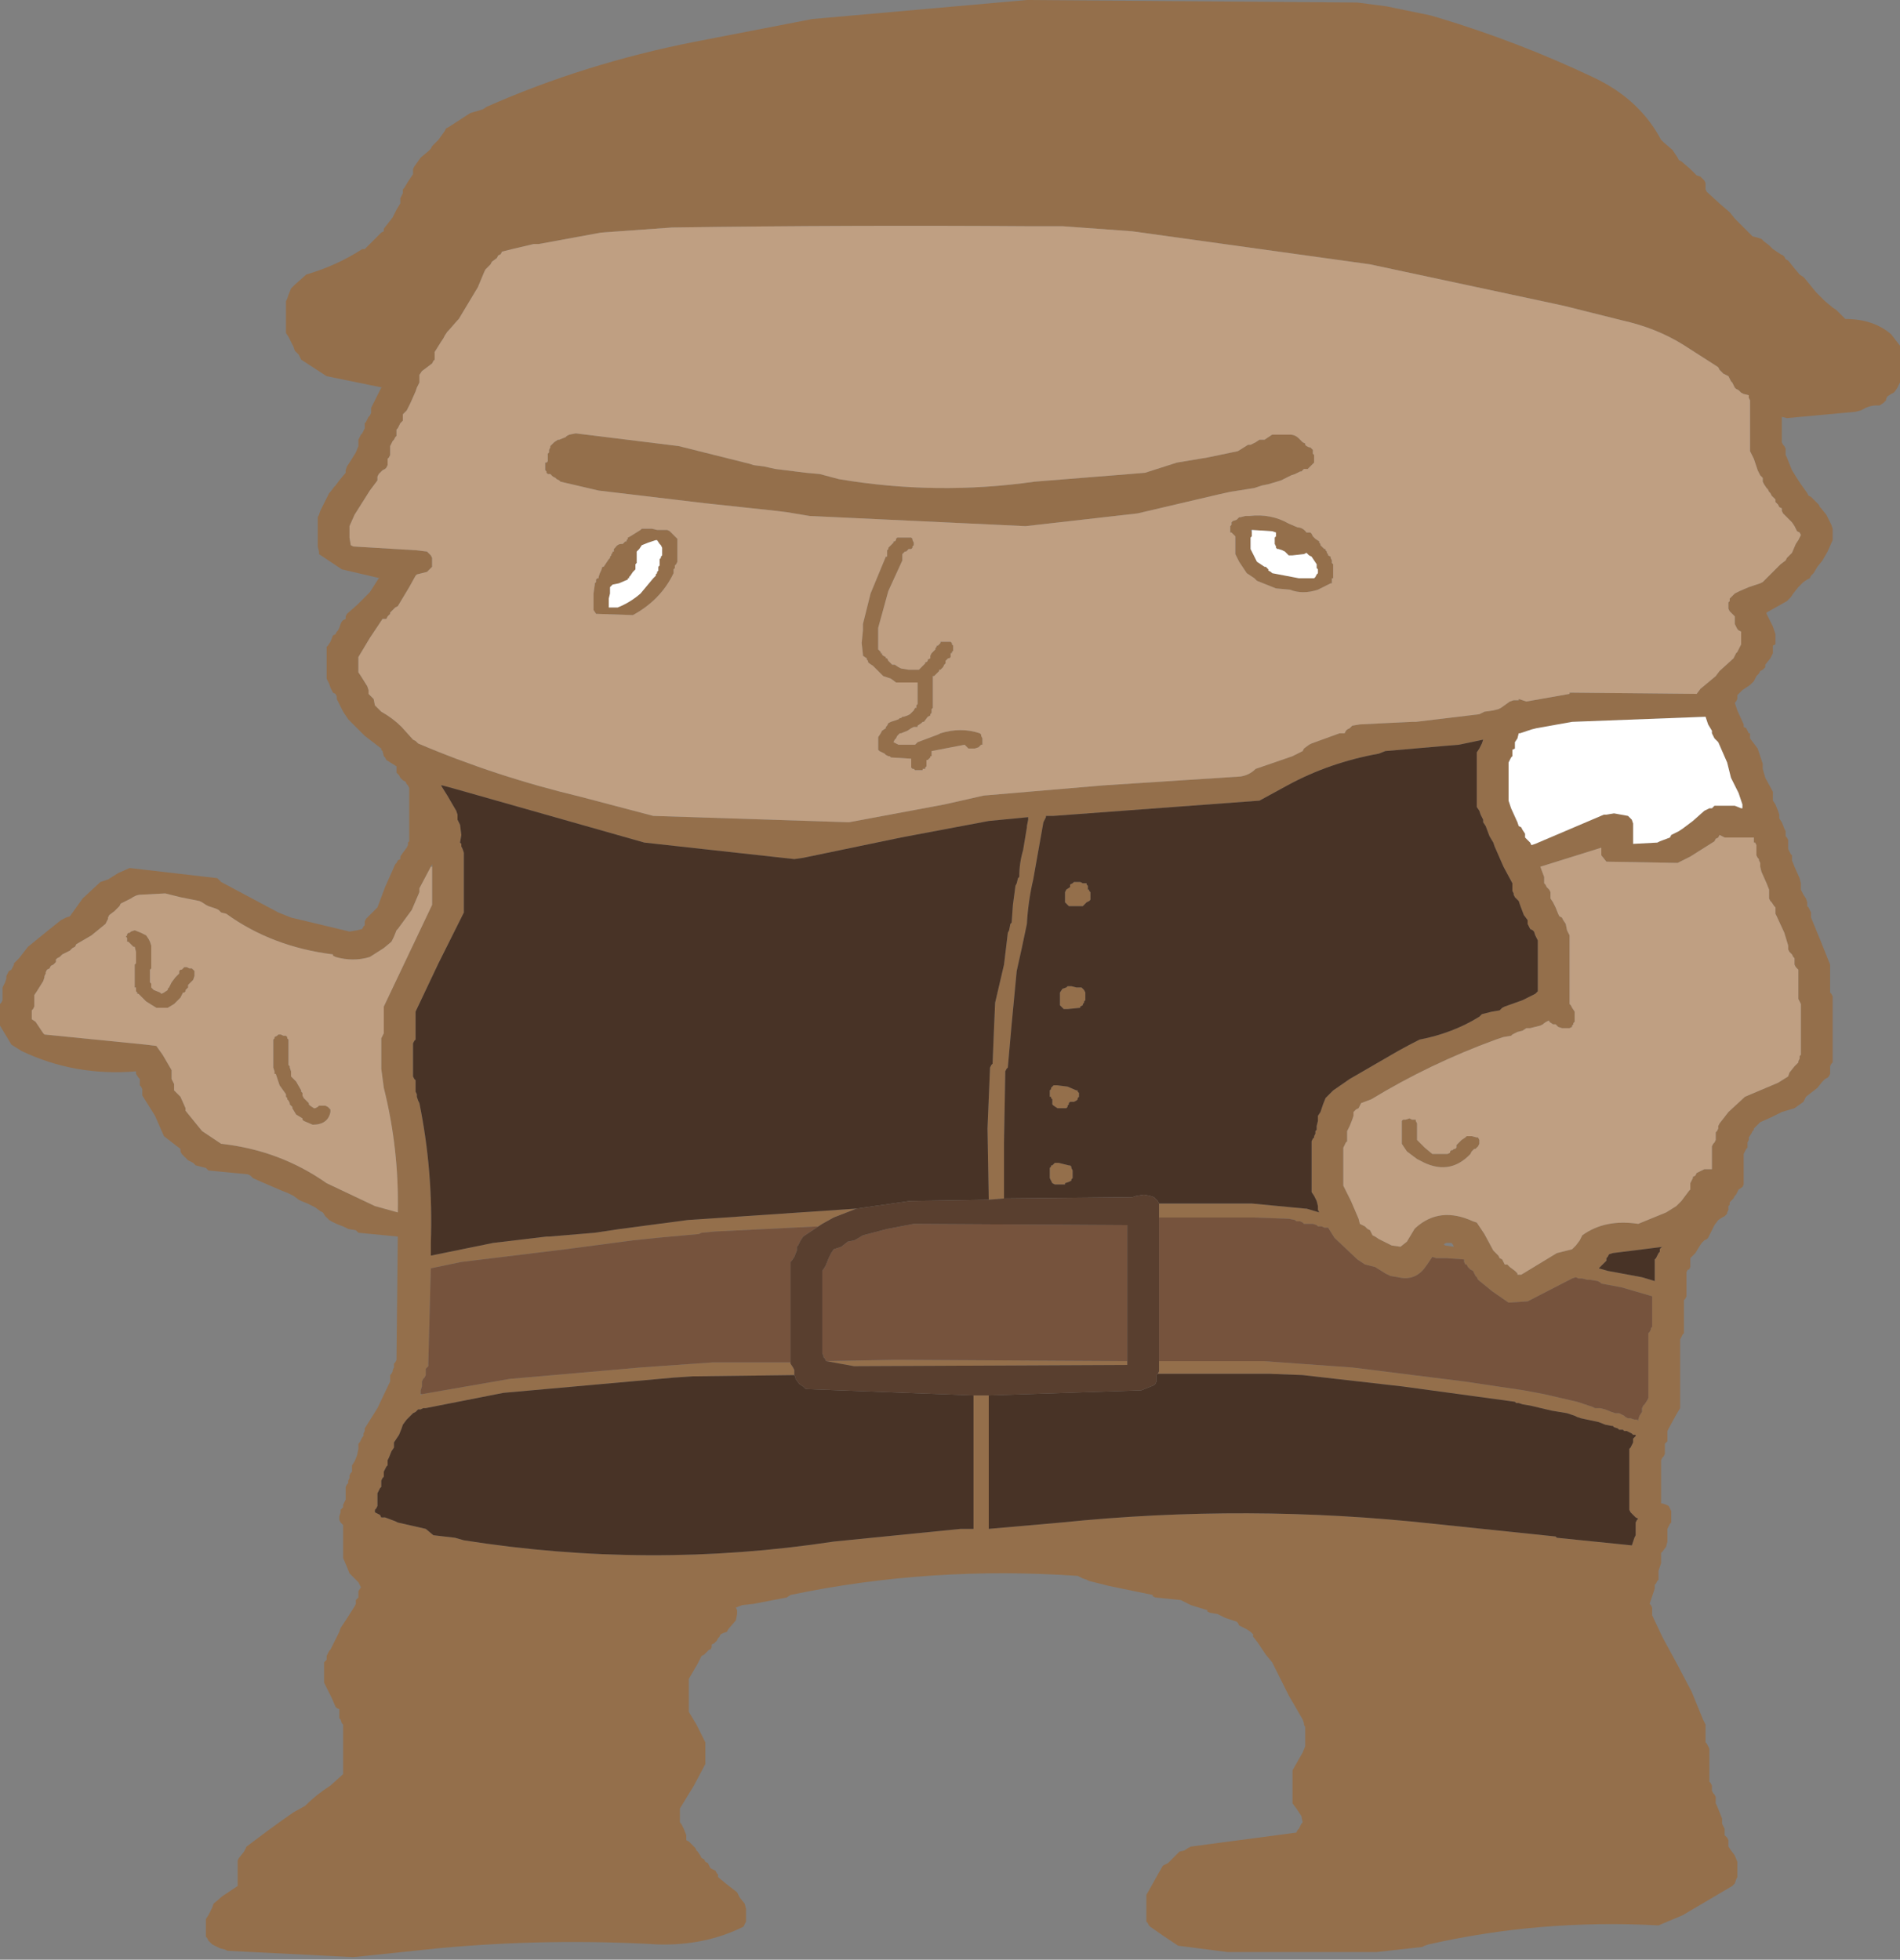 <?xml version="1.0" encoding="UTF-8" standalone="no"?>
<svg xmlns:xlink="http://www.w3.org/1999/xlink" height="77.1px" width="74.75px" xmlns="http://www.w3.org/2000/svg">
  <rect width="100%" height="100%" fill="#808080" stroke="none"/>
  <g transform="matrix(1.0, 0.0, 0.0, 1.0, 39.65, -9.85)">
    <path d="M14.9 10.1 L16.6 10.45 16.95 10.55 Q20.1 11.5 23.05 12.9 24.85 13.75 25.7 15.35 L25.8 15.45 26.15 15.75 26.35 16.05 26.4 16.15 26.5 16.2 26.85 16.5 27.1 16.75 27.25 16.8 27.35 16.9 27.4 16.95 27.45 17.05 27.45 17.15 27.45 17.2 27.45 17.3 27.5 17.4 28.05 17.9 28.4 18.2 28.6 18.45 28.7 18.55 28.75 18.6 28.95 18.8 29.3 19.15 29.5 19.2 29.65 19.25 29.75 19.35 29.95 19.5 30.1 19.65 30.25 19.75 30.4 19.85 30.5 19.9 30.55 19.95 30.6 20.05 30.7 20.1 30.9 20.35 31.15 20.65 31.3 20.75 31.35 20.8 31.8 21.35 32.15 21.7 32.45 21.95 32.6 22.05 32.7 22.15 32.75 22.2 32.8 22.25 32.9 22.35 32.95 22.4 Q34.05 22.4 34.75 23.0 L35.1 23.45 35.1 23.5 35.1 23.6 35.1 24.05 35.1 24.4 35.1 24.6 35.1 24.85 35.1 24.9 35.0 25.1 34.9 25.25 34.85 25.3 34.75 25.35 34.6 25.45 34.55 25.55 34.55 25.6 34.45 25.7 34.3 25.8 34.2 25.8 Q33.9 25.8 33.65 25.95 L33.55 26.0 33.35 26.05 30.65 26.3 30.45 26.25 30.45 26.65 30.45 27.05 30.45 27.25 30.5 27.35 30.55 27.4 30.6 27.5 30.6 27.6 30.6 27.65 30.6 27.75 30.65 27.85 30.85 28.35 31.1 28.75 31.2 28.9 31.45 29.25 31.5 29.35 31.6 29.4 31.7 29.5 31.8 29.6 31.85 29.65 31.9 29.7 31.95 29.8 32.0 29.85 32.2 30.1 32.35 30.4 32.4 30.5 32.45 30.65 32.45 30.75 32.45 30.8 32.45 30.9 32.45 30.95 32.45 31.0 32.45 31.1 32.25 31.55 32.05 31.9 31.85 32.15 31.7 32.4 31.6 32.5 31.55 32.6 31.45 32.65 31.3 32.75 31.25 32.8 31.1 32.95 30.9 33.2 30.8 33.35 30.75 33.4 30.65 33.5 29.85 33.95 29.85 34.0 29.95 34.2 30.1 34.5 30.2 34.8 30.2 34.85 30.2 34.95 30.2 35.05 30.2 35.1 30.2 35.2 30.1 35.25 30.1 35.3 30.1 35.4 30.1 35.5 30.1 35.55 30.0 35.75 29.8 36.0 29.8 36.1 29.7 36.2 29.6 36.25 29.55 36.35 29.45 36.45 29.4 36.55 29.35 36.65 29.3 36.7 29.2 36.8 29.05 36.9 28.9 37.0 28.7 37.2 28.7 37.3 28.7 37.35 28.65 37.45 28.6 37.5 28.7 37.8 28.95 38.35 28.95 38.45 29.05 38.5 29.1 38.6 29.15 38.7 29.2 38.7 29.2 38.8 29.2 38.9 29.5 39.3 29.7 39.9 29.7 39.95 29.7 40.05 29.7 40.1 29.8 40.45 30.1 41.0 30.1 41.05 30.1 41.15 30.1 41.2 30.1 41.25 30.1 41.35 30.2 41.5 30.3 41.75 30.35 41.9 30.35 41.95 30.35 42.05 30.45 42.2 30.55 42.45 30.6 42.55 30.6 42.65 30.6 42.75 30.65 42.8 30.7 42.9 30.7 43.0 30.7 43.1 30.7 43.2 30.7 43.25 30.75 43.35 30.8 43.45 30.85 43.5 30.85 43.6 30.85 43.65 30.85 43.7 30.95 43.95 31.15 44.4 31.2 44.6 31.2 44.65 31.2 44.75 31.2 44.85 31.3 45.05 31.4 45.2 31.45 45.35 31.45 45.45 31.45 45.5 31.5 45.55 31.55 45.65 31.6 45.75 31.6 45.8 31.6 45.9 31.6 45.95 31.95 46.8 32.35 47.8 32.35 48.2 32.35 48.7 32.35 48.9 32.4 48.95 32.45 49.05 32.45 49.15 32.45 50.3 32.45 51.6 32.45 51.65 32.4 51.7 32.35 51.8 32.35 51.85 32.35 51.95 32.35 52.05 32.35 52.1 32.3 52.2 32.25 52.25 32.15 52.3 32.05 52.4 31.85 52.65 31.4 53.0 31.35 53.1 31.3 53.2 30.95 53.45 30.45 53.6 30.05 53.8 29.6 54.0 29.5 54.1 29.45 54.15 29.35 54.25 29.35 54.3 29.3 54.35 29.25 54.45 29.15 54.6 29.15 54.7 29.1 54.8 29.1 54.85 29.1 54.9 29.1 55.0 29.05 55.05 29.0 55.15 28.95 55.25 28.95 55.6 28.95 56.2 28.95 56.4 28.95 56.45 28.9 56.55 28.75 56.65 28.7 56.75 28.65 56.85 28.6 56.9 28.55 57.0 28.45 57.1 28.4 57.15 28.4 57.25 28.35 57.3 28.35 57.35 28.35 57.45 28.3 57.55 28.3 57.6 28.2 57.7 28.1 57.75 27.95 57.85 27.8 58.05 27.55 58.55 27.5 58.6 27.4 58.65 27.3 58.75 27.2 58.9 27.05 59.15 26.85 59.35 26.85 59.45 26.85 59.55 26.85 59.6 26.85 59.7 26.8 59.8 26.75 59.8 26.7 59.9 26.7 60.15 26.7 60.5 26.7 60.75 26.7 60.85 26.65 60.95 26.6 61.0 26.6 61.45 26.6 62.15 26.6 62.25 26.6 62.3 26.55 62.35 26.5 62.45 26.45 62.55 26.45 63.85 26.45 65.25 26.3 65.5 26.0 66.05 25.95 66.15 25.95 66.2 25.95 66.3 25.95 66.4 25.95 66.45 25.95 66.55 25.9 66.6 25.85 66.65 25.85 66.75 25.85 66.85 25.85 66.9 25.85 67.0 25.85 67.05 25.8 67.15 25.75 67.2 25.7 67.3 25.7 68.15 25.7 69.0 25.75 69.0 25.9 69.05 26.0 69.1 26.05 69.2 26.1 69.3 26.1 69.35 26.1 69.45 26.1 69.55 26.1 69.6 26.1 69.65 26.1 69.75 26.05 69.8 26.0 69.9 25.95 70.0 25.95 70.05 25.95 70.15 25.95 70.25 25.95 70.45 25.95 70.5 25.9 70.7 25.75 70.9 25.7 70.95 25.7 71.15 25.7 71.35 25.6 71.65 25.6 71.75 25.6 71.8 25.6 71.9 25.6 72.0 25.55 72.05 25.5 72.15 25.45 72.2 25.45 72.3 25.45 72.35 25.35 72.65 25.25 72.95 25.3 73.0 25.35 73.1 25.35 73.2 25.35 73.25 25.35 73.35 25.35 73.4 25.75 74.25 26.4 75.45 26.45 75.55 26.9 76.4 27.35 77.5 27.45 77.7 27.45 77.85 27.45 78.1 27.45 78.35 27.45 78.4 27.5 78.45 27.55 78.55 27.6 78.65 27.6 78.7 27.6 79.1 27.6 79.55 27.6 79.95 27.65 80.0 27.7 80.1 27.7 80.2 27.7 80.25 27.7 80.3 27.75 80.4 27.8 80.45 27.85 80.55 27.85 80.65 27.85 80.7 27.85 80.8 27.9 80.9 28.0 81.15 28.1 81.4 28.1 81.5 28.1 81.55 28.1 81.6 28.15 81.7 28.2 81.8 28.2 81.85 28.2 81.95 28.2 82.05 28.25 82.1 28.3 82.15 28.35 82.25 28.35 82.3 28.35 82.4 28.35 82.5 28.45 82.65 28.6 82.85 28.7 83.1 28.7 83.15 28.7 83.25 28.7 83.4 28.7 83.55 28.7 83.6 28.7 83.7 28.65 83.8 28.6 83.95 28.5 84.05 26.55 85.2 25.6 85.6 Q20.95 85.35 16.55 86.35 L16.4 86.4 16.3 86.45 14.5 86.65 8.65 86.65 6.7 86.4 6.1 86.0 5.6 85.65 5.55 85.6 5.5 85.5 5.45 85.45 5.45 85.2 5.45 84.8 5.45 84.4 5.65 84.05 5.9 83.6 6.1 83.25 6.3 83.15 6.55 82.9 6.75 82.7 6.95 82.65 7.1 82.55 7.2 82.5 11.35 81.95 11.4 81.85 11.45 81.8 11.55 81.6 11.6 81.55 11.55 81.3 11.35 81.0 11.2 80.8 11.2 80.4 11.2 79.85 11.2 79.5 11.4 79.15 11.6 78.8 11.7 78.55 11.7 78.4 11.7 78.15 11.7 77.95 11.7 77.85 11.7 77.8 11.65 77.7 11.65 77.65 11.6 77.5 11.05 76.55 10.45 75.35 10.4 75.25 10.15 74.95 9.85 74.5 9.7 74.3 9.65 74.25 9.65 74.15 9.6 74.1 9.55 74.05 9.4 73.95 9.2 73.85 9.1 73.8 9.05 73.7 9.0 73.65 8.55 73.5 8.35 73.4 8.25 73.35 7.95 73.3 7.85 73.25 7.85 73.2 7.2 73.0 6.8 72.8 5.8 72.7 5.7 72.65 5.7 72.6 4.0 72.25 3.2 72.05 3.1 72.0 2.95 71.95 2.75 71.85 Q-3.05 71.45 -8.55 72.6 L-8.7 72.7 -10.0 72.95 -10.45 73.0 -10.7 73.1 -10.65 73.2 -10.65 73.35 -10.7 73.6 -11.0 73.95 -11.05 74.05 -11.2 74.1 -11.3 74.15 -11.35 74.25 -11.4 74.3 -11.45 74.4 -11.55 74.5 -11.65 74.55 -11.65 74.65 -11.7 74.75 -11.75 74.75 -11.85 74.85 -11.95 74.95 -12.05 75.0 -12.2 75.3 -12.55 75.9 -12.55 76.35 -12.55 77.05 -12.55 77.2 -12.25 77.7 -11.9 78.4 -11.9 78.65 -11.9 79.1 -11.9 79.25 -12.35 80.1 -12.9 81.0 -12.9 81.1 -12.9 81.25 -12.9 81.5 -12.9 81.55 -12.85 81.6 -12.75 81.8 -12.65 82.05 -12.65 82.1 -12.65 82.15 -12.65 82.25 -12.55 82.3 -12.45 82.4 -12.3 82.55 -12.25 82.65 -12.2 82.7 -12.1 82.85 -12.05 82.95 -11.95 83.0 -11.9 83.1 -11.8 83.15 -11.75 83.25 -11.7 83.35 -11.6 83.4 -11.5 83.45 -11.45 83.55 -11.4 83.6 -11.4 83.7 -11.1 83.95 -10.65 84.3 -10.55 84.5 -10.35 84.75 -10.3 84.95 -10.3 85.0 -10.3 85.2 -10.3 85.4 -10.3 85.45 -10.35 85.55 -10.4 85.65 Q-11.9 86.4 -13.75 86.35 -18.1 86.1 -22.4 86.5 L-25.75 86.85 -30.7 86.6 -30.8 86.55 -31.0 86.5 -31.2 86.4 -31.3 86.35 -31.4 86.25 -31.45 86.2 -31.5 86.1 -31.55 86.05 -31.55 85.9 -31.55 85.6 -31.55 85.35 -31.45 85.2 -31.3 84.9 -31.25 84.75 -30.9 84.45 -30.3 84.05 -30.3 83.75 -30.3 83.15 -30.3 83.05 -30.25 82.95 -30.05 82.7 -29.95 82.5 -29.15 81.9 -28.6 81.5 -28.1 81.15 -27.65 80.9 Q-27.2 80.45 -26.65 80.1 L-26.15 79.65 -26.15 78.85 -26.15 77.9 -26.15 77.8 -26.15 77.7 -26.2 77.65 -26.25 77.5 -26.3 77.45 -26.3 77.35 -26.3 77.25 -26.3 77.2 -26.3 77.1 -26.4 77.05 -26.45 77.0 -26.6 76.65 -26.85 76.15 -26.9 76.05 -26.9 75.9 -26.9 75.5 -26.9 75.25 -26.85 75.2 -26.8 75.15 -26.8 75.0 -26.75 74.9 -26.7 74.8 -26.65 74.75 -26.55 74.55 -26.3 74.05 -26.25 73.9 -26.05 73.6 -25.7 73.05 -25.65 72.95 -25.65 72.9 -25.65 72.8 -25.6 72.75 -25.55 72.7 -25.55 72.6 -25.55 72.5 -25.55 72.45 -25.45 72.3 -25.55 72.1 -25.8 71.85 -25.9 71.75 -26.0 71.5 -26.15 71.15 -26.15 70.35 -26.15 69.85 -26.2 69.8 -26.25 69.75 -26.3 69.65 -26.3 69.55 -26.3 69.5 -26.25 69.35 -26.25 69.25 -26.2 69.2 -26.15 69.15 -26.15 69.05 -26.1 68.95 -26.05 68.85 -26.05 68.8 -26.05 68.7 -26.05 68.65 -26.05 68.5 -26.05 68.35 -26.0 68.25 -25.95 68.2 -25.95 68.1 -25.9 68.0 -25.9 67.95 -25.9 67.9 -25.85 67.8 -25.8 67.75 -25.8 67.65 -25.8 67.55 -25.8 67.5 -25.7 67.35 -25.6 67.1 -25.55 66.85 -25.55 66.8 -25.55 66.75 -25.55 66.65 -25.5 66.6 -25.45 66.5 -25.4 66.4 -25.35 66.35 -25.35 66.25 -25.3 66.15 -25.3 66.05 -24.8 65.25 -24.3 64.2 -24.3 64.1 -24.3 64.05 -24.3 63.95 -24.25 63.9 -24.2 63.8 -24.2 63.75 -24.15 63.65 -24.15 63.6 -24.15 63.5 -24.1 63.45 -24.05 63.35 -24.05 63.25 -24.0 58.5 -25.55 58.35 -25.6 58.3 -25.65 58.25 -25.95 58.2 -26.15 58.1 Q-26.45 58.0 -26.7 57.85 L-26.8 57.75 -26.85 57.7 -26.95 57.55 -27.05 57.5 -27.25 57.35 -27.35 57.3 -27.45 57.25 -27.55 57.2 -27.8 57.1 -27.9 57.05 -28.1 56.9 -28.2 56.85 -28.3 56.8 -28.55 56.7 -29.25 56.4 -29.7 56.2 -29.8 56.1 -29.9 56.05 -31.45 55.9 -31.55 55.8 -31.75 55.75 -31.95 55.7 -32.05 55.6 -32.25 55.5 -32.45 55.3 -32.5 55.25 -32.55 55.15 -32.55 55.05 -32.75 54.9 -33.2 54.55 -33.55 53.75 -34.05 52.95 -34.05 52.85 -34.05 52.75 -34.05 52.7 -34.1 52.6 -34.15 52.55 -34.15 52.45 -34.15 52.4 -34.15 52.3 -34.2 52.25 -34.3 52.1 -34.3 52.0 Q-36.7 52.2 -38.8 51.2 L-39.2 50.95 -39.65 50.2 -39.65 50.0 -39.65 49.55 -39.65 49.35 -39.6 49.3 -39.55 49.2 -39.55 49.15 -39.55 48.95 -39.55 48.75 -39.55 48.7 -39.5 48.6 -39.45 48.5 -39.4 48.35 -39.4 48.3 -39.4 48.25 -39.35 48.15 -39.3 48.05 -39.2 48.0 -39.15 47.9 -39.1 47.8 -39.1 47.75 -38.9 47.55 -38.55 47.1 -37.75 46.45 -37.25 46.05 -37.05 45.95 -36.9 45.9 -36.4 45.2 -35.7 44.55 -35.4 44.45 -35.0 44.2 -34.55 44.0 -31.1 44.4 -31.0 44.5 -30.95 44.55 -28.7 45.75 -28.2 45.95 -25.9 46.5 -25.6 46.45 -25.4 46.4 -25.35 46.3 -25.3 46.25 -25.3 46.1 -25.25 46.0 -25.2 45.95 -24.95 45.7 -24.8 45.55 -24.5 44.75 -24.1 43.85 -24.05 43.8 -24.0 43.7 -23.9 43.65 -23.9 43.55 -23.8 43.4 -23.65 43.2 -23.6 43.1 -23.6 43.0 -23.55 42.95 -23.55 42.1 -23.55 41.05 -23.55 40.95 -23.55 40.85 -23.6 40.75 -23.65 40.7 -23.7 40.6 -23.8 40.55 -23.9 40.45 -23.95 40.35 -24.0 40.3 -24.05 40.25 -24.05 40.15 -24.05 40.1 -24.05 40.0 -24.45 39.75 -24.5 39.65 -24.55 39.6 -24.6 39.4 -24.65 39.35 -24.65 39.3 -25.3 38.8 -25.95 38.15 -26.15 37.85 -26.4 37.35 -26.4 37.25 -26.45 37.15 -26.55 37.1 -26.6 37.0 -26.65 36.9 -26.7 36.75 -26.8 36.55 -26.8 36.05 -26.8 35.4 -26.8 35.3 -26.75 35.25 -26.65 35.1 -26.55 34.85 -26.45 34.8 -26.4 34.7 -26.35 34.65 -26.3 34.55 -26.25 34.4 -26.2 34.3 -26.15 34.25 -26.05 34.2 -26.05 34.1 -26.0 34.0 -25.6 33.65 -25.1 33.15 -24.75 32.6 -24.7 32.6 -26.2 32.25 -27.1 31.65 -27.1 31.55 -27.15 31.35 -27.15 30.9 -27.15 30.3 -27.15 30.2 -27.1 30.1 -27.05 29.95 -27.0 29.85 -26.9 29.65 -26.7 29.25 -26.65 29.2 -26.5 29.0 -26.45 28.95 -26.3 28.75 -26.05 28.45 -26.05 28.35 -26.0 28.2 -25.9 28.05 -25.65 27.65 -25.55 27.4 -25.55 27.35 -25.55 27.25 -25.55 27.2 -25.55 27.15 -25.5 27.05 -25.45 26.95 -25.4 26.9 -25.35 26.8 -25.3 26.7 -25.3 26.65 -25.3 26.6 -25.3 26.5 -25.25 26.45 -25.2 26.35 -25.15 26.25 -25.1 26.2 -25.05 26.1 -25.05 26.0 -25.05 25.9 -25.0 25.8 -24.65 25.1 -24.6 25.1 -26.8 24.65 -27.8 24.0 -27.85 23.9 -27.9 23.8 -28.05 23.65 -28.1 23.5 -28.3 23.1 -28.4 22.95 -28.4 22.5 -28.4 21.9 -28.4 21.7 -28.35 21.6 -28.3 21.45 -28.2 21.2 -28.05 21.05 -27.6 20.65 Q-26.4 20.3 -25.4 19.65 L-25.3 19.65 -24.95 19.3 -24.65 19.0 -24.55 18.95 -24.55 18.85 -24.2 18.4 -24.05 18.1 -23.9 17.85 -23.9 17.8 -23.9 17.7 -23.9 17.65 -23.85 17.55 -23.8 17.45 -23.8 17.4 -23.8 17.3 -23.75 17.25 -23.6 17.0 -23.4 16.7 -23.4 16.6 -23.4 16.55 -23.4 16.5 -23.35 16.4 -23.1 16.05 -22.8 15.8 -22.7 15.7 -22.65 15.6 -22.4 15.35 -22.15 15.0 -22.1 14.9 -22.0 14.85 -21.15 14.3 -20.65 14.15 -20.5 14.05 Q-16.65 12.35 -12.35 11.5 L-7.7 10.6 0.75 9.85 13.75 9.95 14.9 10.1 M21.95 21.9 L21.5 21.8 14.25 20.25 4.9 18.95 2.15 18.75 0.8 18.75 Q-6.2 18.7 -13.2 18.8 L-16.0 19.0 -18.45 19.45 -18.65 19.45 -19.5 19.65 -19.9 19.75 -19.95 19.85 -20.05 19.9 -20.1 20.0 -20.3 20.15 -20.35 20.25 -20.4 20.3 -20.55 20.45 -20.6 20.55 -20.85 21.15 -21.45 22.15 -21.6 22.4 -21.65 22.45 -22.0 22.85 -22.05 22.9 -22.15 23.05 -22.2 23.15 -22.3 23.3 -22.55 23.7 -22.55 23.75 -22.55 23.85 -22.55 23.95 -22.55 24.0 -22.6 24.05 -22.65 24.15 -23.05 24.45 -23.15 24.6 -23.15 24.65 -23.15 24.75 -23.15 24.85 -23.15 24.9 -23.25 25.1 -23.3 25.25 -23.5 25.7 -23.65 26.0 -23.7 26.05 -23.8 26.15 -23.8 26.25 -23.8 26.3 -23.8 26.4 -23.85 26.45 -23.9 26.5 -23.95 26.6 -24.0 26.7 -24.05 26.75 -24.05 26.85 -24.05 26.9 -24.05 27.0 -24.1 27.05 -24.15 27.15 -24.2 27.2 -24.25 27.3 -24.3 27.4 -24.3 27.45 -24.3 27.55 -24.3 27.6 -24.3 27.65 -24.3 27.75 -24.35 27.85 -24.4 27.9 -24.4 28.0 -24.4 28.05 -24.4 28.15 -24.45 28.25 -24.5 28.3 -24.6 28.35 -24.7 28.45 -24.75 28.5 -24.8 28.6 -24.8 28.7 -24.8 28.75 -25.1 29.15 -25.7 30.1 -25.9 30.55 -25.9 30.6 -25.9 30.75 -25.9 30.8 -25.9 31.0 -25.85 31.3 -25.75 31.35 -23.25 31.5 -22.85 31.55 -22.75 31.65 -22.7 31.7 -22.65 31.8 -22.65 31.9 -22.65 31.95 -22.65 32.05 -22.65 32.15 -22.7 32.2 -22.75 32.25 -22.85 32.35 -23.25 32.45 -23.3 32.5 -23.55 32.95 -24.0 33.7 -24.1 33.75 -24.2 33.85 -24.3 33.95 -24.3 34.0 -24.4 34.1 -24.45 34.2 -24.6 34.2 -25.1 34.95 -25.55 35.7 -25.55 35.85 -25.55 36.15 -25.55 36.3 -25.45 36.45 -25.2 36.85 -25.15 37.0 -25.15 37.1 -25.15 37.15 -25.05 37.25 -24.95 37.35 -24.9 37.6 -24.8 37.7 -24.7 37.8 -24.65 37.85 Q-24.2 38.1 -23.85 38.45 L-23.4 38.95 -23.3 39.0 -23.2 39.1 Q-20.15 40.4 -16.8 41.2 L-13.95 41.95 -6.25 42.2 -2.5 41.5 -0.95 41.15 3.75 40.75 9.15 40.4 Q9.5 40.35 9.75 40.1 L11.2 39.6 11.6 39.4 11.65 39.3 11.85 39.15 11.95 39.1 13.05 38.7 13.2 38.7 13.25 38.7 13.3 38.6 13.35 38.55 13.45 38.5 13.55 38.4 13.85 38.35 14.85 38.3 15.9 38.25 16.05 38.25 18.55 37.95 18.75 37.85 19.1 37.8 19.3 37.75 19.4 37.7 19.75 37.45 19.9 37.4 20.1 37.4 20.1 37.35 20.25 37.4 20.4 37.45 22.1 37.15 22.1 37.1 27.1 37.15 27.25 36.95 27.85 36.45 28.0 36.25 28.55 35.75 28.6 35.65 28.65 35.55 28.7 35.5 28.8 35.3 28.85 35.2 28.85 35.1 28.85 35.05 28.85 34.95 28.85 34.8 28.85 34.7 28.75 34.65 28.7 34.6 28.65 34.5 28.6 34.4 28.6 34.35 28.6 34.25 28.6 34.2 28.6 34.1 28.5 34.0 28.45 33.95 28.4 33.9 28.35 33.8 28.35 33.75 28.35 33.65 28.35 33.55 28.4 33.5 28.4 33.4 28.45 33.35 28.55 33.25 28.6 33.2 28.8 33.1 29.15 32.95 29.6 32.8 29.7 32.75 29.8 32.65 29.85 32.6 29.95 32.5 30.05 32.4 30.1 32.35 30.25 32.2 30.4 32.05 30.6 31.9 30.65 31.8 30.85 31.6 31.0 31.25 31.1 31.1 31.2 30.9 31.15 30.8 31.05 30.75 31.0 30.65 30.95 30.55 30.85 30.4 30.75 30.3 30.55 30.1 30.5 30.05 30.45 29.95 30.45 29.85 30.35 29.8 30.3 29.7 30.25 29.65 30.2 29.6 30.2 29.5 30.1 29.4 30.05 29.35 30.0 29.25 29.95 29.2 29.9 29.1 29.85 29.05 29.75 28.9 29.7 28.8 29.7 28.75 29.7 28.65 29.6 28.55 29.5 28.35 29.4 28.05 29.35 27.9 29.2 27.6 29.2 27.5 29.2 26.95 29.2 26.5 29.2 26.0 29.2 25.6 29.15 25.5 29.15 25.4 28.95 25.35 28.85 25.3 28.75 25.2 28.65 25.15 28.6 25.1 28.55 25.0 28.5 24.9 28.45 24.85 28.35 24.65 28.25 24.6 28.15 24.55 28.05 24.45 28.0 24.4 27.95 24.3 27.8 24.2 26.55 23.4 Q25.5 22.75 24.15 22.45 L21.95 21.9 M28.6 23.35 L28.6 23.4 28.6 23.35 M10.1 27.15 L10.4 26.95 11.1 26.95 Q11.3 26.95 11.45 27.1 L11.55 27.2 11.6 27.25 11.7 27.3 11.7 27.35 11.75 27.4 11.85 27.45 11.9 27.45 11.95 27.5 12.0 27.55 12.0 27.7 12.05 27.75 12.05 27.85 12.05 27.9 12.05 28.05 12.0 28.1 11.95 28.15 11.8 28.3 11.7 28.3 11.65 28.3 11.55 28.4 11.5 28.4 11.3 28.5 11.15 28.55 10.75 28.75 10.25 28.9 10.0 28.95 9.7 29.05 8.75 29.2 8.3 29.3 5.1 30.05 0.7 30.55 -7.8 30.15 -8.7 30.0 -9.1 29.95 -11.9 29.65 -16.1 29.15 -17.6 28.8 -17.65 28.75 -17.75 28.7 -17.8 28.65 -17.9 28.6 -18.0 28.5 -18.1 28.5 -18.15 28.45 -18.15 28.4 -18.2 28.35 -18.2 28.25 -18.2 28.15 -18.2 28.05 -18.15 28.05 -18.1 28.0 -18.1 27.95 -18.1 27.85 -18.1 27.75 -18.1 27.7 -18.05 27.65 -18.05 27.55 -18.0 27.45 -18.0 27.4 -17.95 27.35 -17.9 27.3 -17.85 27.25 -17.7 27.15 -17.65 27.15 -17.4 27.05 -17.35 27.0 -17.25 26.95 -17.0 26.9 -12.95 27.4 -10.15 28.1 -10.0 28.15 -9.6 28.2 -9.15 28.3 -7.95 28.45 -7.4 28.5 -6.65 28.7 Q-2.8 29.35 1.05 28.8 L4.8 28.5 5.4 28.45 6.65 28.05 7.85 27.85 9.05 27.6 9.45 27.35 9.55 27.35 9.65 27.3 9.75 27.25 9.9 27.15 10.1 27.15 M8.75 30.55 L8.8 30.5 8.8 30.4 8.85 30.35 9.0 30.3 9.05 30.25 9.1 30.2 9.15 30.2 9.35 30.15 9.4 30.15 9.5 30.15 Q10.35 30.05 11.05 30.45 L11.4 30.6 Q11.6 30.6 11.75 30.8 L11.8 30.8 11.9 30.8 11.95 30.85 12.0 30.95 12.05 31.0 12.1 31.05 12.25 31.15 12.25 31.2 12.3 31.25 12.3 31.3 12.35 31.35 12.45 31.45 12.5 31.45 12.5 31.5 12.55 31.55 12.55 31.6 12.6 31.65 12.6 31.7 12.7 31.75 12.7 31.8 12.75 31.9 12.75 32.0 12.8 32.05 12.8 32.15 12.8 32.25 12.8 32.35 12.8 32.45 12.8 32.55 12.8 32.6 12.75 32.6 12.75 32.8 12.7 32.8 12.2 33.05 Q11.6 33.25 11.1 33.05 L10.55 33.0 9.8 32.7 9.7 32.6 9.4 32.4 9.1 31.95 8.95 31.65 8.95 31.55 8.95 31.5 8.95 31.35 8.95 31.15 8.95 31.0 8.95 30.95 8.9 30.9 8.8 30.8 8.75 30.8 8.75 30.55 M9.6 30.8 L9.6 30.85 9.6 30.95 9.55 31.0 9.55 31.25 9.55 31.45 9.7 31.75 9.8 31.95 10.1 32.15 10.15 32.15 10.25 32.25 10.25 32.3 10.35 32.35 10.4 32.4 11.45 32.6 12.05 32.6 12.1 32.55 12.15 32.45 12.2 32.4 12.2 32.35 12.2 32.3 12.2 32.25 12.15 32.2 12.15 32.05 12.05 31.9 11.95 31.75 11.85 31.7 11.8 31.65 11.75 31.6 11.65 31.65 11.2 31.7 11.05 31.7 11.0 31.65 10.95 31.6 10.9 31.55 10.8 31.5 10.65 31.45 10.6 31.45 10.55 31.4 10.55 31.35 10.5 31.25 10.5 31.0 10.55 30.95 10.55 30.8 10.4 30.75 9.6 30.7 9.55 30.7 9.6 30.8 M20.15 38.7 L20.1 38.7 20.05 38.9 19.95 39.05 19.95 39.15 19.95 39.2 19.95 39.3 19.85 39.35 19.85 39.4 19.85 39.5 19.85 39.6 19.8 39.65 19.75 39.75 19.7 39.85 19.7 40.35 19.7 41.05 19.7 41.35 19.8 41.65 20.05 42.2 20.1 42.35 20.2 42.4 20.25 42.5 20.35 42.65 20.35 42.8 20.45 42.9 20.55 43.0 20.6 43.1 20.75 43.05 23.45 41.9 23.55 41.9 23.85 41.85 24.4 41.95 24.5 42.05 24.55 42.1 24.6 42.25 24.6 42.5 24.6 42.95 24.6 43.05 25.55 43.0 25.65 42.95 26.05 42.8 26.1 42.7 26.4 42.55 26.55 42.45 26.95 42.15 27.4 41.75 27.6 41.65 27.7 41.65 27.8 41.55 28.6 41.55 28.85 41.65 28.9 41.65 28.9 41.5 28.85 41.35 28.75 41.05 28.5 40.55 28.45 40.45 28.3 39.85 27.95 39.05 27.85 38.95 27.8 38.9 27.75 38.8 27.7 38.7 27.7 38.6 27.55 38.35 27.45 38.05 22.2 38.25 20.8 38.5 20.6 38.55 20.15 38.7 M5.95 57.2 L9.6 57.2 11.7 57.4 11.75 57.4 12.25 57.55 12.2 57.45 12.2 57.35 12.2 57.3 12.15 57.1 12.05 56.9 11.95 56.75 11.95 55.9 11.95 55.0 11.95 54.75 12.0 54.65 12.05 54.6 12.05 54.55 12.1 54.45 12.1 54.35 12.15 54.3 12.15 54.15 12.2 53.95 12.2 53.9 12.2 53.85 12.2 53.75 12.3 53.6 12.4 53.3 12.5 53.05 12.8 52.75 13.45 52.3 15.35 51.2 Q15.8 50.95 16.2 50.75 17.5 50.5 18.55 49.85 L18.65 49.75 19.05 49.65 19.35 49.6 19.45 49.5 19.55 49.45 20.25 49.2 20.75 48.95 20.8 48.9 20.85 48.85 20.85 48.75 20.85 48.0 20.85 47.2 20.85 46.9 20.85 46.85 20.8 46.75 20.75 46.65 20.7 46.5 20.65 46.45 20.55 46.4 20.5 46.3 20.45 46.2 20.45 46.15 20.45 46.05 20.3 45.85 20.15 45.45 20.1 45.3 20.05 45.25 19.95 45.15 19.9 45.05 19.9 45.0 19.85 44.9 19.85 44.75 19.85 44.6 19.5 43.95 19.15 43.15 19.1 43.0 18.95 42.75 18.8 42.35 18.7 42.2 18.7 42.15 18.7 42.1 18.65 42.0 18.6 41.9 18.55 41.75 18.45 41.6 18.45 40.7 18.45 39.7 18.45 39.45 18.55 39.3 18.65 39.1 18.7 38.95 17.75 39.15 17.15 39.2 14.85 39.4 14.6 39.5 Q12.65 39.85 11.0 40.75 L9.9 41.35 1.8 41.95 1.5 41.95 1.5 42.0 1.45 42.1 1.4 42.2 1.0 44.45 Q0.8 45.3 0.75 46.2 L0.55 47.15 0.35 48.05 0.15 50.15 0.0 51.85 -0.05 51.9 -0.1 52.0 -0.1 52.05 -0.15 54.8 -0.15 57.0 -0.75 57.05 -0.8 54.25 -0.7 51.85 -0.65 51.75 -0.6 51.7 -0.55 50.45 -0.5 49.3 -0.15 47.8 0.0 46.55 0.05 46.45 0.1 46.2 0.15 46.15 0.2 45.45 0.3 44.7 0.35 44.6 0.4 44.4 0.45 44.35 Q0.45 43.8 0.6 43.3 L0.75 42.4 0.75 42.35 0.8 42.1 0.8 42.0 -0.75 42.15 -4.2 42.8 -8.05 43.6 -8.4 43.65 -14.3 43.0 -21.7 40.9 -22.25 40.75 -22.3 40.75 -22.05 41.15 -21.7 41.75 -21.65 41.9 -21.65 42.0 -21.65 42.1 -21.55 42.3 -21.5 42.7 -21.55 43.0 -21.5 43.05 -21.5 43.15 -21.45 43.25 -21.4 43.4 -21.4 44.3 -21.4 45.5 -21.4 45.75 -22.4 47.75 -23.3 49.65 -23.3 49.9 -23.3 50.35 -23.3 50.7 -23.3 50.75 -23.35 50.8 -23.4 50.9 -23.4 51.3 -23.4 51.9 -23.4 52.2 -23.35 52.3 -23.3 52.35 -23.3 52.45 -23.3 52.55 -23.3 52.6 -23.3 52.65 -23.3 52.8 -23.25 52.9 -23.25 53.0 -23.2 53.15 -23.15 53.25 Q-22.6 55.95 -22.7 58.75 L-22.7 59.25 -20.25 58.75 -18.15 58.5 -18.05 58.5 -16.25 58.35 -15.25 58.2 -12.6 57.85 -5.95 57.4 -6.85 57.75 -7.3 58.0 -7.45 58.1 -11.5 58.3 -12.05 58.35 -12.15 58.4 -13.8 58.55 -14.75 58.65 -17.4 59.0 -21.5 59.5 -22.7 59.75 -22.8 63.5 -22.8 63.6 -22.85 63.65 -22.9 63.7 -22.9 63.8 -22.9 63.9 -22.9 63.95 -22.95 64.05 -23.0 64.1 -23.05 64.2 -23.05 64.3 -23.05 64.35 -23.05 64.4 -23.1 64.55 -23.1 64.7 -23.1 64.75 -23.05 64.7 -19.6 64.1 -14.45 63.65 -11.6 63.45 -8.55 63.45 -8.55 63.5 -8.45 63.65 -8.4 63.75 -8.4 63.8 -8.4 63.9 -8.4 63.95 -12.4 64.0 -13.15 64.05 -19.85 64.65 -22.9 65.25 -23.0 65.25 -23.1 65.3 -23.2 65.3 -23.3 65.4 -23.4 65.45 -23.45 65.5 -23.65 65.7 -23.8 65.9 -23.85 66.05 -23.95 66.3 -24.15 66.6 -24.15 66.65 -24.15 66.75 -24.15 66.8 -24.25 66.95 -24.35 67.2 -24.4 67.3 -24.4 67.35 -24.4 67.4 -24.4 67.5 -24.45 67.55 -24.5 67.65 -24.55 67.75 -24.55 67.8 -24.55 67.9 -24.55 67.95 -24.6 68.0 -24.65 68.1 -24.65 68.2 -24.65 68.25 -24.65 68.35 -24.7 68.4 -24.75 68.5 -24.8 68.6 -24.8 68.65 -24.8 68.7 -24.8 68.85 -24.8 69.05 -24.8 69.1 -24.85 69.2 -24.9 69.25 -24.9 69.35 -24.7 69.45 -24.65 69.55 -24.5 69.55 -24.1 69.7 -24.0 69.75 -22.9 70.0 -22.6 70.25 -21.75 70.35 -21.4 70.45 Q-14.1 71.6 -6.85 70.5 L-1.85 70.0 -1.35 70.0 -1.35 66.85 -1.35 64.75 -0.75 64.75 -0.75 67.35 -0.75 70.0 2.1 69.75 Q9.45 69.0 16.75 69.8 L21.55 70.3 21.6 70.35 24.55 70.65 24.6 70.5 24.65 70.35 24.7 70.25 24.7 70.05 24.7 69.9 24.7 69.75 24.75 69.65 24.8 69.6 24.7 69.55 24.6 69.45 24.55 69.4 24.5 69.35 24.45 69.25 24.45 68.2 24.45 66.95 24.45 66.85 24.5 66.8 24.55 66.7 24.6 66.6 24.6 66.55 24.6 66.45 24.65 66.4 24.7 66.35 24.7 66.3 24.6 66.3 24.55 66.25 24.45 66.2 24.35 66.15 24.25 66.15 24.2 66.1 24.05 66.1 24.0 66.05 23.85 66.0 23.8 65.95 23.75 65.95 23.5 65.9 23.25 65.8 22.55 65.65 22.4 65.6 22.3 65.55 22.0 65.45 21.4 65.35 20.55 65.15 20.25 65.1 20.1 65.05 20.0 65.05 19.95 65.0 15.55 64.4 11.6 63.95 10.3 63.9 5.9 63.9 5.95 63.8 5.95 63.7 5.95 63.4 10.05 63.4 13.55 63.65 17.95 64.2 20.3 64.55 21.1 64.7 22.4 65.0 23.0 65.2 23.1 65.25 23.2 65.25 23.3 65.25 23.5 65.3 23.75 65.4 23.9 65.45 23.95 65.45 24.05 65.45 24.15 65.5 24.25 65.55 24.3 65.6 24.4 65.65 24.5 65.65 24.65 65.7 24.75 65.7 24.8 65.75 24.8 65.7 24.85 65.55 24.95 65.4 24.95 65.3 24.95 65.25 25.0 65.15 25.05 65.1 25.15 64.95 25.2 64.85 25.2 63.7 25.2 62.4 25.2 62.3 25.25 62.25 25.3 62.15 25.3 62.1 25.35 62.05 25.35 61.55 25.35 60.85 24.15 60.5 23.35 60.35 23.3 60.3 23.2 60.25 22.9 60.2 22.8 60.2 22.6 60.15 22.45 60.15 22.35 60.1 22.2 60.15 20.45 61.05 19.7 61.1 19.05 60.65 18.5 60.2 18.45 60.1 18.4 60.05 18.35 59.95 18.3 59.85 18.2 59.8 18.1 59.7 18.05 59.6 18.0 59.6 17.95 59.5 17.95 59.4 17.25 59.35 16.85 59.35 16.7 59.3 16.5 59.6 16.35 59.8 Q15.95 60.25 15.35 60.1 L15.05 60.05 14.85 59.95 14.45 59.7 14.05 59.6 13.75 59.4 12.85 58.55 12.6 58.15 12.45 58.15 12.35 58.1 12.2 58.1 12.15 58.05 12.0 58.0 11.8 58.0 11.65 58.0 11.6 57.95 11.5 57.9 11.35 57.9 11.3 57.85 11.05 57.8 9.65 57.75 5.95 57.75 5.95 57.3 5.95 57.2 M0.8 42.0 L0.85 42.0 0.8 42.0 M2.45 44.65 L2.55 44.6 2.6 44.55 2.65 44.55 2.75 44.55 2.85 44.55 2.95 44.6 3.05 44.6 3.1 44.6 3.1 44.65 3.15 44.7 3.15 44.85 3.2 44.85 3.2 44.9 3.25 44.95 3.25 45.05 3.25 45.25 3.2 45.3 3.1 45.35 2.95 45.5 2.55 45.5 2.4 45.5 2.3 45.4 2.25 45.35 2.25 45.2 2.25 45.1 2.25 45.05 2.25 44.95 2.3 44.85 2.45 44.75 2.45 44.65 M2.4 48.65 L2.5 48.65 2.7 48.7 2.9 48.7 3.0 48.8 3.05 48.9 3.05 48.95 3.05 49.0 3.05 49.1 3.05 49.2 3.0 49.25 3.0 49.3 2.95 49.35 2.95 49.4 2.85 49.45 2.85 49.5 2.35 49.55 2.2 49.55 2.1 49.45 2.05 49.4 2.05 49.35 2.05 49.2 2.05 49.1 2.05 48.9 2.15 48.75 2.3 48.7 2.35 48.65 2.4 48.65 M2.75 53.1 L2.7 53.15 2.6 53.2 2.45 53.2 2.4 53.25 2.4 53.3 2.35 53.35 2.35 53.4 2.3 53.45 2.2 53.45 2.1 53.45 1.95 53.45 1.8 53.35 1.75 53.3 1.75 53.1 1.7 53.05 1.7 53.0 1.65 53.0 1.65 52.75 1.7 52.7 1.7 52.65 1.75 52.6 1.8 52.55 1.85 52.55 1.95 52.55 2.35 52.6 2.7 52.75 2.75 52.75 2.75 52.8 2.8 52.85 2.8 53.0 2.75 53.05 2.75 53.1 M2.0 55.6 L2.2 55.65 2.4 55.7 2.45 55.7 2.5 55.75 2.5 55.8 2.55 55.9 2.55 56.05 2.55 56.15 2.55 56.2 2.5 56.25 2.5 56.3 2.4 56.35 2.25 56.4 2.25 56.45 2.1 56.45 1.85 56.45 1.75 56.4 1.7 56.3 1.65 56.2 1.65 56.1 1.65 55.95 1.65 55.8 1.7 55.75 1.7 55.7 1.75 55.7 1.85 55.6 1.9 55.6 2.0 55.6 M23.35 43.2 L20.95 43.95 21.1 44.35 21.1 44.4 21.1 44.5 21.1 44.6 21.15 44.65 21.2 44.75 21.3 44.85 21.35 44.95 21.35 45.05 21.35 45.1 21.35 45.2 21.45 45.35 21.55 45.55 21.65 45.8 21.7 45.9 21.8 45.95 21.85 46.05 21.95 46.2 22.0 46.45 22.1 46.65 22.1 47.75 22.1 48.95 22.1 49.15 22.1 49.35 22.15 49.4 22.2 49.5 22.3 49.65 22.3 49.75 22.3 49.85 22.3 50.05 22.25 50.1 22.25 50.15 22.2 50.2 22.2 50.25 22.1 50.3 22.05 50.3 21.95 50.3 21.8 50.3 21.65 50.25 21.55 50.15 21.45 50.15 21.3 50.05 21.3 50.0 Q21.15 50.05 21.05 50.15 L20.95 50.2 20.75 50.25 20.55 50.3 20.4 50.3 20.25 50.4 20.05 50.45 19.95 50.5 19.85 50.55 19.8 50.6 19.5 50.65 19.2 50.75 Q16.6 51.7 14.3 53.1 L13.9 53.25 13.85 53.35 13.8 53.45 13.7 53.5 13.6 53.6 13.6 53.7 13.6 53.75 13.55 53.9 13.45 54.15 13.35 54.35 13.35 54.45 13.35 54.5 13.35 54.6 13.35 54.65 13.35 54.75 13.3 54.8 13.25 54.9 13.2 55.0 13.2 55.5 13.2 56.2 13.2 56.5 13.5 57.1 13.8 57.8 13.85 58.0 13.95 58.05 14.05 58.1 14.15 58.2 14.25 58.25 14.3 58.35 14.35 58.45 14.45 58.5 14.6 58.6 14.7 58.65 15.1 58.85 15.45 58.9 15.7 58.7 16.0 58.2 16.05 58.15 Q17.0 57.3 18.3 57.9 L18.45 57.95 18.75 58.4 19.1 59.05 19.2 59.15 19.3 59.25 19.35 59.35 19.45 59.4 19.5 59.5 19.55 59.6 19.65 59.6 19.75 59.7 19.95 59.85 20.05 59.95 20.05 60.0 20.2 60.0 21.6 59.15 22.2 59.0 22.35 58.85 22.5 58.65 22.6 58.45 Q23.5 57.8 24.8 58.0 L25.9 57.55 26.3 57.3 26.5 57.1 26.8 56.7 26.85 56.65 26.85 56.55 26.85 56.45 26.85 56.4 26.9 56.3 26.95 56.2 26.95 56.15 27.05 56.1 27.1 56.0 27.2 55.95 27.4 55.85 27.7 55.85 27.7 55.7 27.7 55.1 27.7 54.95 27.75 54.85 27.8 54.8 27.85 54.7 27.85 54.65 27.85 54.6 27.85 54.5 27.85 54.4 27.9 54.35 27.95 54.25 27.95 54.15 28.0 54.05 28.35 53.6 29.0 53.0 30.3 52.45 30.7 52.2 30.75 52.05 30.95 51.8 31.1 51.65 31.1 51.6 31.15 51.5 31.15 51.4 31.2 51.35 31.2 50.5 31.2 49.5 31.2 49.4 31.2 49.35 31.15 49.25 31.1 49.15 31.1 48.8 31.1 48.25 31.1 48.1 31.1 48.0 31.05 47.95 31.0 47.9 30.95 47.8 30.95 47.75 30.95 47.65 30.95 47.55 30.9 47.5 30.85 47.4 30.8 47.35 30.75 47.3 30.7 47.2 30.7 47.1 30.7 47.05 30.55 46.55 30.25 45.9 30.2 45.8 30.2 45.75 30.2 45.65 30.2 45.55 30.15 45.5 30.05 45.35 30.0 45.3 29.95 45.2 29.95 45.1 29.95 44.95 29.95 44.85 29.85 44.6 29.65 44.15 29.6 43.95 29.6 43.9 29.6 43.8 29.55 43.7 29.55 43.65 29.5 43.6 29.45 43.5 29.45 43.45 29.45 43.35 29.45 43.25 29.45 43.2 29.45 43.1 29.4 43.0 29.35 43.0 29.35 42.9 29.35 42.8 29.3 42.8 28.5 42.8 28.2 42.8 28.1 42.75 28.0 42.7 27.95 42.8 27.85 42.85 27.8 42.95 26.85 43.55 26.35 43.8 23.55 43.75 23.35 43.5 23.35 43.4 23.35 43.3 23.35 43.25 23.35 43.2 M17.65 54.9 L17.75 54.8 17.8 54.75 17.85 54.7 18.0 54.6 18.05 54.55 18.2 54.55 18.25 54.55 18.45 54.6 18.5 54.6 18.55 54.7 18.55 54.8 18.55 54.85 18.5 54.95 18.45 55.0 18.4 55.05 18.35 55.05 18.3 55.1 18.25 55.15 18.2 55.25 Q17.35 56.15 16.2 55.5 L16.1 55.45 15.7 55.15 15.5 54.85 15.5 54.5 15.5 54.05 15.5 53.95 15.55 53.9 15.6 53.9 15.65 53.9 15.8 53.85 15.9 53.9 16.0 53.9 16.05 53.9 16.05 53.95 16.1 54.05 16.1 54.3 16.1 54.65 16.1 54.7 16.4 55.0 16.7 55.25 17.3 55.25 17.4 55.2 17.4 55.15 17.45 55.1 17.5 55.1 17.55 55.05 17.6 55.05 17.65 55.0 17.65 54.9 M25.45 60.2 L25.45 59.6 25.45 59.4 25.5 59.35 25.55 59.25 25.6 59.15 25.65 59.1 25.65 59.0 Q25.7 58.9 25.8 58.9 L23.8 59.15 23.65 59.2 23.6 59.3 23.55 59.35 23.55 59.45 23.25 59.75 23.6 59.85 24.95 60.1 25.45 60.25 25.45 60.2 M17.25 58.75 L17.15 58.8 17.2 58.85 17.55 58.9 17.5 58.8 17.45 58.75 17.25 58.75 M-7.15 63.4 L-4.5 63.35 -4.05 63.35 4.7 63.4 4.7 63.55 -6.05 63.6 -7.15 63.4 M-14.25 30.65 L-14.0 30.65 -13.8 30.7 -13.65 30.7 -13.55 30.7 -13.5 30.7 -13.4 30.7 -13.3 30.75 -13.25 30.8 -13.2 30.85 -13.05 31.0 -13.0 31.05 -13.0 31.15 -13.0 31.25 -13.0 31.55 -13.0 31.9 -13.0 31.95 -13.05 32.05 -13.1 32.1 -13.1 32.2 -13.15 32.25 -13.15 32.4 Q-13.65 33.45 -14.75 34.05 L-16.2 34.0 -16.3 33.85 -16.3 33.6 -16.3 33.2 -16.25 32.85 -16.25 32.8 -16.2 32.75 -16.2 32.65 -16.15 32.6 -16.1 32.6 -16.1 32.55 -16.05 32.4 -16.0 32.3 -15.95 32.15 -15.9 32.15 -15.8 32.0 -15.7 31.85 -15.65 31.8 -15.65 31.75 -15.6 31.7 -15.6 31.65 -15.55 31.6 -15.55 31.55 -15.5 31.55 -15.5 31.45 -15.45 31.4 Q-15.35 31.25 -15.2 31.25 L-15.15 31.25 -15.05 31.15 -15.0 31.15 -15.0 31.1 -14.95 31.05 -14.95 31.0 -14.85 30.95 -14.45 30.7 -14.4 30.65 -14.25 30.65 M-15.55 32.85 L-15.65 32.95 -15.65 33.05 -15.65 33.2 -15.7 33.4 -15.7 33.5 -15.7 33.6 -15.7 33.75 -15.35 33.75 Q-14.85 33.55 -14.45 33.2 L-13.95 32.6 -13.9 32.55 -13.85 32.5 -13.85 32.45 -13.8 32.4 -13.8 32.35 -13.75 32.3 -13.75 32.25 -13.75 32.15 -13.7 32.1 -13.7 31.85 -13.65 31.8 -13.65 31.75 -13.6 31.7 -13.6 31.6 -13.6 31.5 -13.6 31.4 -13.65 31.3 -13.7 31.25 -13.8 31.1 -13.85 31.1 -14.15 31.2 -14.4 31.3 -14.5 31.45 -14.6 31.55 -14.6 31.8 -14.6 31.95 -14.6 32.0 -14.65 32.05 -14.65 32.15 -14.65 32.25 -14.75 32.35 -14.85 32.5 -14.9 32.55 -14.9 32.6 -14.95 32.6 -14.95 32.65 -15.3 32.8 -15.55 32.85 M-5.7 34.4 L-5.4 33.2 -4.8 31.75 -4.75 31.75 -4.75 31.7 -4.75 31.6 -4.75 31.5 -4.7 31.45 -4.7 31.4 -4.65 31.35 -4.55 31.25 -4.5 31.2 -4.5 31.15 -4.45 31.15 -4.4 31.1 -4.4 31.05 -4.35 31.0 -4.25 31.0 -4.15 31.0 -4.0 31.0 -3.8 31.0 -3.75 31.05 -3.75 31.1 -3.7 31.2 -3.7 31.3 -3.75 31.35 -3.75 31.4 -3.8 31.45 -3.9 31.45 -4.0 31.55 -4.05 31.55 -4.1 31.6 -4.15 31.65 -4.15 31.7 -4.15 31.8 -4.15 31.9 -4.7 33.1 -5.1 34.55 -5.1 34.8 -5.1 35.15 -5.1 35.35 -5.1 35.4 -5.0 35.5 -5.0 35.55 -4.95 35.55 -4.95 35.6 -4.9 35.65 -4.8 35.7 -4.8 35.75 -4.75 35.75 -4.7 35.85 -4.55 36.0 -4.45 36.0 -4.3 36.1 -4.2 36.15 -3.9 36.2 -3.5 36.2 -3.45 36.15 -3.4 36.1 -3.3 36.0 -3.25 35.95 -3.25 35.9 -3.2 35.9 -3.15 35.85 -3.15 35.8 -3.05 35.75 -3.05 35.65 -3.0 35.55 -2.95 35.5 -2.85 35.4 -2.85 35.35 -2.8 35.3 -2.8 35.25 -2.75 35.25 -2.7 35.2 -2.65 35.15 -2.65 35.1 -2.55 35.1 -2.45 35.1 -2.35 35.1 -2.25 35.1 -2.2 35.15 -2.2 35.2 -2.15 35.25 -2.15 35.45 -2.2 35.5 -2.2 35.55 -2.25 35.55 -2.25 35.7 -2.3 35.75 -2.35 35.75 -2.4 35.8 -2.45 35.85 -2.45 35.95 -2.5 36.0 -2.55 36.1 -2.6 36.15 -2.65 36.2 -2.7 36.2 -2.7 36.25 -2.75 36.3 -2.8 36.35 -2.85 36.4 -2.9 36.45 -2.95 36.45 -2.95 36.55 -2.95 37.05 -2.95 37.65 -2.95 37.7 -3.0 37.75 -3.0 37.9 -3.05 37.95 -3.05 38.0 -3.15 38.05 -3.3 38.25 -3.35 38.25 -3.4 38.3 -3.55 38.4 -3.55 38.45 -3.6 38.45 -3.7 38.45 -3.8 38.5 -3.95 38.6 -4.2 38.7 -4.25 38.7 -4.35 38.8 -4.4 38.9 -4.45 38.95 -4.5 39.05 -4.4 39.1 -4.3 39.15 -3.65 39.15 -3.55 39.05 -2.75 38.75 -2.65 38.7 Q-1.85 38.45 -1.1 38.7 L-1.05 38.75 -1.05 38.8 -1.0 38.9 -1.0 38.95 -1.0 39.05 -1.0 39.15 -1.05 39.15 -1.1 39.2 -1.15 39.25 -1.3 39.3 -1.55 39.3 -1.65 39.2 -1.7 39.15 -3.0 39.4 -3.0 39.6 -3.05 39.6 -3.05 39.65 -3.1 39.7 -3.15 39.75 -3.2 39.75 -3.2 39.85 -3.2 39.9 -3.2 40.0 -3.25 40.05 -3.25 40.1 -3.35 40.1 -3.35 40.15 -3.4 40.15 -3.5 40.15 -3.65 40.15 -3.7 40.1 -3.75 40.1 -3.8 40.05 -3.8 39.9 -3.8 39.85 -3.8 39.7 -4.6 39.65 -4.65 39.6 -4.7 39.6 -4.8 39.55 -4.85 39.5 -4.95 39.45 -5.05 39.4 -5.1 39.35 -5.1 39.25 -5.1 39.15 -5.1 38.95 -5.1 38.9 -5.1 38.85 -5.0 38.7 -4.95 38.6 -4.8 38.5 -4.8 38.45 -4.75 38.4 -4.7 38.3 -4.6 38.25 -4.3 38.15 -4.25 38.1 -4.2 38.1 -4.15 38.05 -4.1 38.05 -3.95 38.0 -3.85 37.95 -3.8 37.9 -3.75 37.85 -3.7 37.8 -3.65 37.7 -3.6 37.7 -3.6 37.65 -3.6 37.6 -3.55 37.55 -3.55 37.1 -3.55 36.7 -4.4 36.7 -4.6 36.55 -4.9 36.45 -5.0 36.35 -5.2 36.15 -5.25 36.1 -5.3 36.05 -5.45 35.95 -5.5 35.9 -5.5 35.85 -5.55 35.8 -5.55 35.75 -5.7 35.65 -5.7 35.6 -5.75 35.15 -5.7 34.65 -5.7 34.4 M-22.7 43.95 L-23.15 44.8 -23.15 44.85 -23.15 44.95 -23.45 45.65 -24.0 46.4 -24.05 46.45 -24.15 46.7 -24.25 46.9 -24.55 47.15 -25.1 47.5 Q-25.75 47.7 -26.45 47.5 L-26.55 47.45 -26.55 47.4 Q-28.95 47.1 -30.75 45.8 L-30.95 45.75 -31.05 45.65 -31.15 45.6 -31.45 45.5 -31.55 45.45 -31.7 45.35 -31.8 45.3 -32.55 45.15 -33.15 45.0 -34.1 45.05 Q-34.3 45.05 -34.5 45.2 L-34.9 45.4 -34.95 45.5 -35.15 45.7 -35.35 45.85 -35.4 45.95 -35.4 46.0 -35.5 46.2 -36.05 46.65 -36.65 47.0 -36.7 47.1 -36.8 47.15 -36.9 47.25 -37.2 47.4 -37.3 47.5 -37.4 47.55 -37.45 47.6 -37.45 47.7 -37.55 47.8 -37.65 47.85 -37.7 47.95 -37.8 48.0 -37.85 48.1 -37.85 48.15 -37.9 48.25 -37.9 48.3 -37.95 48.45 -38.2 48.85 -38.3 49.0 -38.3 49.1 -38.3 49.15 -38.3 49.35 -38.3 49.45 -38.35 49.55 -38.4 49.6 -38.4 49.7 -38.4 49.8 -38.4 49.85 -38.4 49.95 -38.25 50.05 -37.95 50.5 -37.9 50.55 -33.9 50.95 -33.5 51.0 -33.25 51.35 -32.9 51.95 -32.9 52.05 -32.9 52.1 -32.9 52.25 -32.9 52.3 -32.85 52.4 -32.8 52.5 -32.8 52.55 -32.8 52.65 -32.8 52.75 -32.55 53.0 -32.35 53.45 -32.35 53.55 -31.7 54.35 -30.95 54.85 Q-28.65 55.1 -26.8 56.4 L-24.9 57.3 -24.0 57.55 Q-23.95 55.05 -24.55 52.65 L-24.65 51.9 -24.65 50.8 -24.65 50.7 -24.6 50.6 -24.55 50.5 -24.55 50.45 -24.55 50.2 -24.55 49.75 -24.55 49.45 -23.6 47.45 -22.65 45.45 -22.65 44.85 -22.65 43.95 -22.65 43.85 -22.7 43.95 M-32.05 48.0 L-32.0 48.05 -32.0 48.25 -32.05 48.4 -32.15 48.5 -32.25 48.6 -32.25 48.7 -32.3 48.75 -32.35 48.8 -32.35 48.85 -32.4 48.9 -32.45 48.9 -32.5 49.0 -32.55 49.1 -32.65 49.2 -32.8 49.35 -33.05 49.5 -33.2 49.5 -33.5 49.5 -33.9 49.25 -34.2 48.95 -34.25 48.95 -34.25 48.9 -34.3 48.85 -34.3 48.7 -34.35 48.7 -34.35 48.6 -34.35 48.35 -34.35 48.0 -34.35 47.8 -34.3 47.75 -34.3 47.55 -34.3 47.3 -34.35 47.1 -34.4 47.1 -34.55 46.95 -34.6 46.9 -34.65 46.9 -34.65 46.85 -34.65 46.75 -34.7 46.7 -34.65 46.65 -34.65 46.6 -34.6 46.55 -34.55 46.55 -34.5 46.5 -34.35 46.45 -34.1 46.55 -33.9 46.65 -33.8 46.8 -33.75 46.9 -33.7 47.05 -33.7 47.3 -33.7 47.75 -33.7 47.85 -33.7 47.95 -33.75 48.0 -33.75 48.1 -33.75 48.3 -33.75 48.45 -33.75 48.5 -33.7 48.55 -33.7 48.7 -33.6 48.8 -33.35 48.9 -33.3 48.95 -33.2 48.9 -33.05 48.8 -33.05 48.75 -33.0 48.7 -32.9 48.5 -32.75 48.3 -32.7 48.25 -32.65 48.2 -32.6 48.15 -32.6 48.05 -32.55 48.0 -32.5 48.0 -32.4 47.9 -32.3 47.9 -32.2 47.95 -32.1 47.95 -32.05 48.0 M-28.85 50.7 L-28.85 50.65 -28.75 50.6 -28.7 50.55 -28.6 50.55 -28.5 50.6 -28.4 50.6 -28.35 50.65 -28.35 50.7 -28.3 50.75 -28.3 51.2 -28.3 51.75 -28.25 51.8 -28.25 51.85 -28.2 52.0 -28.2 52.1 -28.2 52.15 -28.2 52.2 -28.0 52.4 -27.8 52.75 -27.8 52.8 -27.75 52.85 -27.75 52.95 -27.7 53.05 -27.6 53.15 -27.5 53.25 -27.5 53.3 -27.45 53.35 -27.3 53.45 -27.25 53.45 -27.15 53.4 -27.1 53.35 -27.05 53.35 -26.95 53.35 -26.85 53.35 -26.75 53.4 -26.7 53.45 -26.65 53.5 -26.65 53.6 Q-26.75 54.1 -27.35 54.1 L-27.7 53.95 -27.75 53.9 -27.75 53.85 -28.0 53.7 -28.15 53.45 -28.15 53.4 -28.2 53.35 -28.25 53.3 -28.25 53.25 -28.3 53.15 -28.35 53.1 -28.35 53.05 -28.4 53.0 -28.4 52.9 -28.65 52.55 -28.8 52.1 -28.85 52.1 -28.85 52.0 -28.9 51.85 -28.9 51.35 -28.9 50.75 -28.85 50.7" fill="#946f4b" fill-rule="evenodd" stroke="none"/>
    <path d="M21.95 21.9 L24.15 22.45 Q25.5 22.75 26.55 23.4 L27.8 24.2 27.95 24.3 28.0 24.4 28.05 24.45 28.15 24.55 28.25 24.6 28.35 24.65 28.45 24.85 28.5 24.9 28.55 25.0 28.6 25.1 28.65 25.15 28.75 25.2 28.85 25.3 28.95 25.35 29.15 25.4 29.15 25.5 29.2 25.6 29.2 26.0 29.2 26.5 29.2 26.95 29.2 27.5 29.2 27.6 29.35 27.9 29.4 28.05 29.5 28.35 29.6 28.55 29.7 28.65 29.7 28.75 29.7 28.8 29.75 28.9 29.85 29.05 29.9 29.1 29.95 29.2 30.0 29.25 30.05 29.35 30.1 29.4 30.2 29.5 30.2 29.6 30.25 29.65 30.3 29.7 30.35 29.8 30.45 29.85 30.45 29.95 30.5 30.05 30.55 30.1 30.75 30.3 30.85 30.4 30.95 30.55 31.0 30.65 31.05 30.75 31.15 30.8 31.2 30.9 31.1 31.1 31.0 31.25 30.85 31.6 30.65 31.8 30.6 31.9 30.4 32.05 30.25 32.2 30.1 32.35 30.05 32.4 29.95 32.5 29.85 32.6 29.8 32.65 29.7 32.75 29.6 32.8 29.15 32.95 28.8 33.1 28.6 33.2 28.55 33.25 28.45 33.35 28.4 33.4 28.4 33.5 28.35 33.55 28.35 33.65 28.35 33.75 28.35 33.8 28.4 33.9 28.45 33.95 28.5 34.0 28.6 34.1 28.6 34.2 28.6 34.25 28.6 34.35 28.6 34.4 28.65 34.5 28.7 34.6 28.75 34.65 28.85 34.7 28.85 34.8 28.85 34.95 28.85 35.05 28.85 35.1 28.85 35.2 28.8 35.3 28.7 35.5 28.65 35.55 28.6 35.65 28.55 35.75 28.0 36.25 27.85 36.45 27.25 36.95 27.1 37.15 22.1 37.1 22.1 37.15 20.4 37.45 20.25 37.4 20.1 37.35 20.1 37.4 19.9 37.4 19.75 37.45 19.4 37.7 19.3 37.75 19.1 37.8 18.75 37.85 18.55 37.95 16.05 38.25 15.9 38.25 14.85 38.3 13.85 38.35 13.55 38.4 13.45 38.5 13.35 38.55 13.3 38.6 13.25 38.7 13.2 38.7 13.05 38.7 11.95 39.1 11.85 39.15 11.65 39.3 11.6 39.4 11.2 39.6 9.75 40.1 Q9.5 40.35 9.15 40.4 L3.75 40.75 -0.95 41.15 -2.5 41.5 -6.25 42.2 -13.95 41.95 -16.8 41.2 Q-20.15 40.4 -23.2 39.1 L-23.3 39.0 -23.4 38.95 -23.85 38.45 Q-24.2 38.1 -24.65 37.85 L-24.7 37.8 -24.8 37.7 -24.9 37.6 -24.95 37.35 -25.05 37.25 -25.15 37.15 -25.15 37.1 -25.15 37.0 -25.2 36.85 -25.45 36.45 -25.55 36.3 -25.55 36.15 -25.55 35.85 -25.55 35.7 -25.1 34.95 -24.6 34.2 -24.45 34.2 -24.4 34.1 -24.3 34.0 -24.3 33.95 -24.2 33.85 -24.1 33.75 -24.0 33.7 -23.55 32.95 -23.3 32.5 -23.25 32.45 -22.85 32.35 -22.75 32.25 -22.7 32.2 -22.65 32.15 -22.65 32.05 -22.65 31.95 -22.65 31.9 -22.65 31.8 -22.7 31.7 -22.75 31.65 -22.85 31.55 -23.25 31.5 -25.75 31.35 -25.85 31.3 -25.9 31.0 -25.9 30.8 -25.9 30.75 -25.9 30.6 -25.9 30.55 -25.7 30.1 -25.1 29.15 -24.8 28.75 -24.8 28.7 -24.8 28.6 -24.75 28.5 -24.7 28.45 -24.6 28.35 -24.5 28.3 -24.45 28.25 -24.4 28.15 -24.4 28.05 -24.4 28.0 -24.4 27.9 -24.35 27.85 -24.3 27.75 -24.3 27.65 -24.3 27.6 -24.3 27.55 -24.3 27.45 -24.3 27.4 -24.25 27.3 -24.2 27.2 -24.15 27.15 -24.1 27.05 -24.05 27.0 -24.05 26.9 -24.05 26.85 -24.05 26.75 -24.0 26.7 -23.95 26.6 -23.9 26.5 -23.85 26.45 -23.8 26.4 -23.8 26.3 -23.8 26.25 -23.8 26.15 -23.7 26.05 -23.65 26.0 -23.5 25.7 -23.3 25.25 -23.25 25.1 -23.15 24.9 -23.15 24.85 -23.15 24.75 -23.15 24.65 -23.15 24.6 -23.05 24.45 -22.65 24.15 -22.6 24.05 -22.55 24.0 -22.55 23.95 -22.55 23.85 -22.55 23.75 -22.55 23.7 -22.3 23.3 -22.2 23.15 -22.15 23.05 -22.05 22.9 -22.0 22.85 -21.65 22.45 -21.6 22.4 -21.45 22.15 -20.85 21.15 -20.6 20.55 -20.55 20.45 -20.4 20.3 -20.35 20.25 -20.3 20.15 -20.1 20.0 -20.05 19.9 -19.95 19.85 -19.9 19.75 -19.5 19.65 -18.65 19.45 -18.45 19.45 -16.0 19.0 -13.2 18.8 Q-6.2 18.7 0.8 18.75 L2.15 18.75 4.9 18.95 14.25 20.25 21.5 21.8 21.95 21.9 M8.75 30.55 L8.75 30.8 8.8 30.8 8.9 30.9 8.95 30.95 8.95 31.0 8.95 31.15 8.95 31.35 8.95 31.5 8.95 31.55 8.95 31.65 9.1 31.95 9.4 32.4 9.7 32.6 9.8 32.7 10.55 33.0 11.1 33.05 Q11.6 33.25 12.2 33.05 L12.7 32.8 12.75 32.8 12.75 32.6 12.8 32.6 12.8 32.55 12.8 32.45 12.8 32.35 12.8 32.25 12.8 32.15 12.8 32.05 12.75 32.0 12.75 31.9 12.7 31.8 12.7 31.75 12.6 31.7 12.6 31.65 12.55 31.6 12.55 31.55 12.5 31.5 12.5 31.45 12.45 31.45 12.35 31.35 12.3 31.3 12.3 31.25 12.25 31.2 12.25 31.15 12.1 31.05 12.05 31.0 12.0 30.95 11.95 30.85 11.9 30.8 11.8 30.8 11.75 30.8 Q11.6 30.6 11.4 30.6 L11.05 30.45 Q10.35 30.05 9.5 30.15 L9.4 30.15 9.35 30.15 9.15 30.2 9.1 30.2 9.05 30.25 9.0 30.3 8.85 30.35 8.8 30.4 8.8 30.5 8.75 30.55 M10.1 27.15 L9.9 27.15 9.75 27.25 9.65 27.3 9.55 27.35 9.45 27.35 9.05 27.6 7.85 27.85 6.65 28.05 5.4 28.45 4.8 28.5 1.05 28.8 Q-2.8 29.35 -6.65 28.7 L-7.4 28.5 -7.95 28.45 -9.15 28.3 -9.6 28.2 -10.0 28.15 -10.15 28.1 -12.95 27.4 -17.0 26.9 -17.25 26.95 -17.35 27.0 -17.4 27.05 -17.65 27.15 -17.7 27.15 -17.85 27.25 -17.9 27.3 -17.95 27.35 -18.0 27.4 -18.0 27.45 -18.05 27.55 -18.05 27.65 -18.1 27.7 -18.1 27.75 -18.1 27.85 -18.1 27.95 -18.1 28.0 -18.15 28.05 -18.2 28.05 -18.2 28.15 -18.2 28.25 -18.2 28.35 -18.15 28.4 -18.15 28.45 -18.1 28.5 -18.0 28.5 -17.9 28.6 -17.8 28.65 -17.75 28.7 -17.65 28.75 -17.6 28.8 -16.1 29.15 -11.9 29.65 -9.1 29.95 -8.7 30.0 -7.8 30.15 0.7 30.55 5.1 30.05 8.3 29.3 8.75 29.2 9.7 29.05 10.0 28.95 10.25 28.9 10.75 28.75 11.15 28.55 11.3 28.5 11.5 28.4 11.55 28.4 11.65 28.3 11.7 28.3 11.8 28.3 11.95 28.15 12.0 28.1 12.05 28.05 12.05 27.9 12.05 27.85 12.05 27.75 12.0 27.7 12.0 27.55 11.95 27.5 11.9 27.45 11.85 27.45 11.75 27.4 11.7 27.35 11.7 27.3 11.6 27.25 11.55 27.2 11.45 27.1 Q11.3 26.95 11.1 26.95 L10.4 26.95 10.1 27.15 M29.35 42.8 L29.35 42.9 29.35 43.0 29.4 43.0 29.45 43.1 29.45 43.2 29.45 43.25 29.45 43.35 29.45 43.45 29.45 43.5 29.5 43.6 29.55 43.65 29.55 43.7 29.6 43.8 29.6 43.9 29.6 43.95 29.65 44.15 29.85 44.6 29.95 44.85 29.95 44.95 29.95 45.1 29.95 45.2 30.0 45.3 30.05 45.35 30.15 45.5 30.2 45.55 30.2 45.65 30.2 45.75 30.2 45.8 30.25 45.9 30.55 46.55 30.7 47.05 30.7 47.1 30.7 47.2 30.75 47.3 30.8 47.35 30.85 47.4 30.9 47.5 30.95 47.55 30.95 47.65 30.95 47.75 30.95 47.8 31.0 47.9 31.05 47.95 31.1 48.0 31.1 48.1 31.1 48.25 31.1 48.8 31.1 49.15 31.15 49.25 31.2 49.35 31.2 49.4 31.2 49.5 31.2 50.5 31.2 51.35 31.15 51.4 31.15 51.5 31.1 51.6 31.1 51.65 30.95 51.8 30.75 52.05 30.7 52.2 30.3 52.45 29.0 53.0 28.35 53.6 28.0 54.05 27.95 54.15 27.95 54.25 27.9 54.35 27.85 54.4 27.85 54.5 27.85 54.6 27.85 54.65 27.85 54.7 27.8 54.8 27.75 54.85 27.7 54.95 27.7 55.1 27.7 55.7 27.7 55.85 27.4 55.85 27.2 55.95 27.1 56.0 27.05 56.1 26.95 56.15 26.95 56.2 26.9 56.3 26.85 56.4 26.85 56.45 26.85 56.55 26.85 56.65 26.8 56.7 26.5 57.1 26.3 57.3 25.9 57.55 24.8 58.0 Q23.5 57.8 22.6 58.45 L22.5 58.65 22.35 58.85 22.2 59.0 21.6 59.15 20.2 60.0 20.05 60.0 20.05 59.95 19.95 59.85 19.75 59.7 19.65 59.6 19.55 59.6 19.5 59.5 19.45 59.4 19.35 59.35 19.3 59.25 19.2 59.15 19.1 59.05 18.75 58.4 18.45 57.95 18.3 57.9 Q17.0 57.3 16.05 58.15 L16.0 58.2 15.7 58.7 15.45 58.9 15.1 58.85 14.7 58.65 14.6 58.6 14.45 58.5 14.35 58.45 14.3 58.35 14.25 58.25 14.15 58.2 14.05 58.1 13.95 58.05 13.85 58.0 13.8 57.8 13.5 57.1 13.2 56.5 13.2 56.2 13.2 55.5 13.2 55.0 13.25 54.9 13.3 54.8 13.35 54.75 13.35 54.65 13.35 54.6 13.35 54.5 13.35 54.45 13.35 54.35 13.45 54.15 13.55 53.9 13.6 53.75 13.6 53.7 13.6 53.6 13.7 53.5 13.8 53.45 13.85 53.35 13.9 53.25 14.3 53.1 Q16.6 51.7 19.2 50.75 L19.5 50.65 19.8 50.6 19.85 50.55 19.95 50.5 20.05 50.45 20.25 50.4 20.4 50.3 20.55 50.3 20.75 50.25 20.95 50.2 21.05 50.15 Q21.15 50.05 21.3 50.0 L21.3 50.05 21.45 50.15 21.55 50.15 21.65 50.25 21.8 50.3 21.95 50.3 22.05 50.3 22.1 50.3 22.2 50.25 22.2 50.2 22.25 50.15 22.25 50.1 22.3 50.05 22.3 49.85 22.3 49.75 22.3 49.65 22.2 49.5 22.15 49.4 22.1 49.35 22.1 49.15 22.1 48.95 22.1 47.75 22.1 46.65 22.0 46.45 21.95 46.2 21.85 46.05 21.8 45.95 21.7 45.9 21.65 45.8 21.55 45.55 21.45 45.35 21.35 45.2 21.35 45.1 21.35 45.05 21.35 44.95 21.3 44.85 21.2 44.75 21.15 44.65 21.1 44.6 21.1 44.5 21.1 44.4 21.1 44.35 20.95 43.95 23.35 43.2 23.35 43.25 23.35 43.3 23.35 43.4 23.35 43.5 23.55 43.75 26.35 43.8 26.85 43.55 27.8 42.95 27.85 42.85 27.95 42.8 28.0 42.7 28.1 42.75 28.2 42.8 28.5 42.8 29.3 42.8 29.35 42.8 M17.65 54.9 L17.65 55.0 17.6 55.05 17.55 55.05 17.5 55.1 17.45 55.1 17.4 55.15 17.4 55.2 17.3 55.25 16.7 55.25 16.4 55.0 16.1 54.7 16.1 54.65 16.1 54.3 16.1 54.05 16.05 53.95 16.05 53.9 16.0 53.9 15.9 53.9 15.8 53.85 15.65 53.9 15.6 53.9 15.55 53.9 15.5 53.95 15.5 54.05 15.5 54.5 15.5 54.85 15.7 55.15 16.1 55.45 16.2 55.5 Q17.35 56.15 18.2 55.25 L18.25 55.15 18.3 55.1 18.35 55.05 18.4 55.05 18.45 55.0 18.5 54.95 18.55 54.85 18.55 54.8 18.55 54.7 18.5 54.6 18.45 54.6 18.25 54.55 18.2 54.55 18.05 54.55 18.0 54.6 17.85 54.7 17.8 54.75 17.75 54.8 17.65 54.9 M-14.25 30.65 L-14.4 30.65 -14.45 30.7 -14.85 30.95 -14.95 31.0 -14.95 31.05 -15.0 31.1 -15.0 31.15 -15.05 31.15 -15.15 31.25 -15.2 31.25 Q-15.35 31.25 -15.45 31.4 L-15.5 31.45 -15.5 31.55 -15.55 31.55 -15.55 31.6 -15.6 31.65 -15.6 31.7 -15.65 31.75 -15.65 31.8 -15.7 31.85 -15.8 32.0 -15.9 32.15 -15.95 32.15 -16.0 32.3 -16.05 32.4 -16.1 32.55 -16.1 32.6 -16.15 32.6 -16.2 32.65 -16.2 32.75 -16.25 32.8 -16.25 32.85 -16.3 33.2 -16.3 33.6 -16.3 33.85 -16.2 34.0 -14.75 34.05 Q-13.65 33.45 -13.15 32.4 L-13.15 32.25 -13.1 32.2 -13.1 32.1 -13.05 32.05 -13.0 31.95 -13.0 31.9 -13.0 31.55 -13.0 31.25 -13.0 31.15 -13.0 31.05 -13.05 31.0 -13.2 30.85 -13.25 30.8 -13.3 30.75 -13.4 30.7 -13.5 30.7 -13.55 30.7 -13.65 30.7 -13.8 30.7 -14.0 30.65 -14.25 30.65 M-5.7 34.4 L-5.7 34.65 -5.75 35.15 -5.7 35.6 -5.7 35.65 -5.55 35.75 -5.55 35.8 -5.5 35.85 -5.5 35.9 -5.45 35.95 -5.3 36.05 -5.25 36.1 -5.2 36.15 -5.0 36.35 -4.9 36.45 -4.6 36.55 -4.4 36.7 -3.55 36.7 -3.55 37.1 -3.55 37.55 -3.6 37.6 -3.6 37.65 -3.6 37.7 -3.65 37.7 -3.7 37.8 -3.75 37.85 -3.8 37.9 -3.85 37.95 -3.95 38.0 -4.1 38.05 -4.15 38.05 -4.2 38.1 -4.25 38.1 -4.3 38.15 -4.6 38.25 -4.7 38.3 -4.75 38.4 -4.8 38.45 -4.8 38.5 -4.95 38.6 -5.0 38.7 -5.1 38.85 -5.1 38.9 -5.1 38.95 -5.1 39.15 -5.1 39.25 -5.1 39.35 -5.05 39.4 -4.95 39.45 -4.85 39.5 -4.8 39.55 -4.7 39.6 -4.65 39.6 -4.6 39.65 -3.8 39.7 -3.8 39.85 -3.8 39.9 -3.8 40.05 -3.75 40.1 -3.7 40.1 -3.65 40.15 -3.5 40.15 -3.4 40.15 -3.35 40.15 -3.35 40.1 -3.25 40.1 -3.25 40.05 -3.2 40.0 -3.2 39.9 -3.2 39.85 -3.2 39.75 -3.15 39.75 -3.1 39.7 -3.05 39.65 -3.05 39.6 -3.0 39.6 -3.0 39.4 -1.7 39.15 -1.65 39.2 -1.55 39.3 -1.3 39.3 -1.15 39.25 -1.1 39.2 -1.05 39.15 -1.0 39.15 -1.0 39.05 -1.0 38.95 -1.0 38.9 -1.05 38.8 -1.05 38.75 -1.1 38.7 Q-1.85 38.45 -2.65 38.7 L-2.75 38.75 -3.55 39.05 -3.65 39.15 -4.3 39.15 -4.4 39.1 -4.5 39.05 -4.45 38.95 -4.4 38.9 -4.35 38.8 -4.25 38.7 -4.2 38.7 -3.95 38.6 -3.8 38.5 -3.7 38.45 -3.6 38.45 -3.55 38.45 -3.55 38.4 -3.4 38.3 -3.35 38.25 -3.3 38.25 -3.15 38.05 -3.05 38.0 -3.05 37.95 -3.0 37.9 -3.0 37.75 -2.95 37.7 -2.95 37.65 -2.95 37.05 -2.95 36.55 -2.95 36.45 -2.9 36.45 -2.85 36.4 -2.8 36.35 -2.75 36.3 -2.7 36.25 -2.7 36.2 -2.65 36.2 -2.6 36.15 -2.55 36.1 -2.5 36.0 -2.45 35.95 -2.45 35.85 -2.4 35.8 -2.35 35.75 -2.3 35.75 -2.25 35.7 -2.25 35.55 -2.2 35.55 -2.2 35.5 -2.15 35.45 -2.15 35.25 -2.2 35.2 -2.2 35.15 -2.25 35.1 -2.35 35.1 -2.45 35.1 -2.55 35.1 -2.65 35.1 -2.65 35.15 -2.7 35.2 -2.75 35.25 -2.8 35.25 -2.8 35.3 -2.85 35.35 -2.85 35.4 -2.95 35.5 -3.0 35.55 -3.05 35.65 -3.05 35.75 -3.15 35.8 -3.15 35.85 -3.2 35.9 -3.25 35.9 -3.25 35.95 -3.3 36.0 -3.4 36.1 -3.45 36.15 -3.5 36.2 -3.9 36.2 -4.2 36.15 -4.3 36.1 -4.45 36.0 -4.55 36.0 -4.7 35.85 -4.75 35.75 -4.8 35.75 -4.8 35.7 -4.9 35.65 -4.95 35.6 -4.95 35.55 -5.0 35.55 -5.0 35.5 -5.1 35.4 -5.1 35.35 -5.1 35.15 -5.1 34.8 -5.1 34.55 -4.7 33.1 -4.15 31.9 -4.15 31.8 -4.15 31.7 -4.15 31.65 -4.1 31.6 -4.05 31.55 -4.0 31.55 -3.9 31.45 -3.8 31.45 -3.75 31.4 -3.75 31.35 -3.7 31.3 -3.7 31.2 -3.75 31.1 -3.75 31.05 -3.8 31.0 -4.0 31.0 -4.15 31.0 -4.25 31.0 -4.35 31.0 -4.4 31.05 -4.4 31.1 -4.45 31.15 -4.5 31.15 -4.5 31.2 -4.55 31.25 -4.65 31.35 -4.7 31.4 -4.7 31.45 -4.75 31.5 -4.75 31.6 -4.75 31.7 -4.75 31.75 -4.8 31.75 -5.4 33.2 -5.7 34.4 M-22.65 43.95 L-22.65 44.85 -22.65 45.45 -23.6 47.45 -24.55 49.45 -24.55 49.75 -24.55 50.2 -24.55 50.45 -24.55 50.5 -24.6 50.6 -24.65 50.7 -24.65 50.8 -24.65 51.9 -24.55 52.65 Q-23.95 55.05 -24.0 57.55 L-24.9 57.3 -26.8 56.4 Q-28.65 55.1 -30.95 54.85 L-31.7 54.35 -32.35 53.55 -32.35 53.45 -32.55 53.0 -32.8 52.75 -32.8 52.65 -32.8 52.55 -32.8 52.5 -32.85 52.4 -32.9 52.3 -32.9 52.25 -32.9 52.1 -32.9 52.05 -32.9 51.95 -33.25 51.35 -33.5 51.0 -33.9 50.95 -37.9 50.55 -37.95 50.5 -38.25 50.05 -38.4 49.95 -38.4 49.85 -38.4 49.8 -38.4 49.7 -38.4 49.6 -38.35 49.55 -38.3 49.45 -38.3 49.35 -38.3 49.15 -38.3 49.1 -38.3 49.0 -38.2 48.85 -37.95 48.45 -37.9 48.3 -37.9 48.25 -37.85 48.15 -37.85 48.1 -37.8 48.0 -37.7 47.95 -37.65 47.85 -37.55 47.8 -37.45 47.7 -37.45 47.6 -37.4 47.55 -37.3 47.5 -37.2 47.4 -36.9 47.25 -36.8 47.15 -36.7 47.1 -36.65 47.0 -36.05 46.65 -35.5 46.2 -35.4 46.0 -35.4 45.95 -35.35 45.85 -35.15 45.7 -34.95 45.5 -34.9 45.4 -34.5 45.2 Q-34.3 45.05 -34.1 45.05 L-33.15 45.0 -32.55 45.15 -31.8 45.3 -31.7 45.35 -31.55 45.45 -31.45 45.5 -31.15 45.6 -31.05 45.65 -30.95 45.75 -30.75 45.8 Q-28.95 47.1 -26.55 47.4 L-26.55 47.45 -26.45 47.5 Q-25.75 47.7 -25.1 47.5 L-24.55 47.15 -24.25 46.9 -24.15 46.7 -24.05 46.45 -24.0 46.4 -23.45 45.65 -23.15 44.95 -23.15 44.85 -23.15 44.8 -22.7 43.95 -22.65 43.95 M-28.85 50.7 L-28.9 50.75 -28.9 51.35 -28.9 51.85 -28.85 52.0 -28.85 52.1 -28.8 52.1 -28.65 52.55 -28.4 52.9 -28.4 53.0 -28.35 53.05 -28.35 53.1 -28.3 53.15 -28.25 53.25 -28.25 53.3 -28.2 53.35 -28.15 53.4 -28.15 53.45 -28.0 53.7 -27.75 53.85 -27.75 53.9 -27.7 53.95 -27.35 54.1 Q-26.75 54.1 -26.65 53.6 L-26.65 53.5 -26.7 53.45 -26.75 53.4 -26.85 53.35 -26.95 53.35 -27.05 53.35 -27.1 53.35 -27.15 53.4 -27.25 53.45 -27.3 53.45 -27.45 53.35 -27.5 53.3 -27.5 53.25 -27.6 53.15 -27.7 53.05 -27.75 52.95 -27.75 52.85 -27.8 52.8 -27.8 52.75 -28.0 52.4 -28.2 52.2 -28.2 52.15 -28.2 52.1 -28.2 52.0 -28.25 51.85 -28.25 51.8 -28.3 51.75 -28.3 51.2 -28.3 50.75 -28.35 50.7 -28.35 50.65 -28.4 50.6 -28.5 50.6 -28.6 50.55 -28.7 50.55 -28.75 50.6 -28.85 50.65 -28.85 50.7 M-32.05 48.0 L-32.1 47.95 -32.2 47.95 -32.3 47.9 -32.4 47.9 -32.5 48.0 -32.55 48.0 -32.6 48.05 -32.6 48.15 -32.65 48.2 -32.7 48.25 -32.75 48.3 -32.9 48.5 -33.0 48.7 -33.05 48.75 -33.05 48.8 -33.2 48.9 -33.3 48.95 -33.35 48.9 -33.6 48.8 -33.7 48.7 -33.7 48.55 -33.75 48.5 -33.75 48.45 -33.75 48.3 -33.75 48.1 -33.75 48.0 -33.7 47.95 -33.7 47.85 -33.7 47.75 -33.7 47.3 -33.7 47.05 -33.75 46.9 -33.8 46.8 -33.9 46.65 -34.1 46.55 -34.35 46.45 -34.5 46.5 -34.55 46.55 -34.6 46.55 -34.65 46.6 -34.65 46.65 -34.7 46.7 -34.65 46.75 -34.65 46.85 -34.65 46.9 -34.6 46.9 -34.55 46.95 -34.4 47.1 -34.35 47.1 -34.3 47.3 -34.3 47.55 -34.3 47.75 -34.35 47.8 -34.35 48.0 -34.35 48.35 -34.35 48.6 -34.35 48.7 -34.3 48.7 -34.3 48.85 -34.25 48.9 -34.25 48.95 -34.2 48.95 -33.9 49.25 -33.5 49.5 -33.2 49.5 -33.05 49.5 -32.8 49.35 -32.65 49.2 -32.55 49.1 -32.5 49.0 -32.45 48.9 -32.4 48.9 -32.35 48.85 -32.35 48.8 -32.3 48.75 -32.25 48.7 -32.25 48.6 -32.15 48.5 -32.05 48.4 -32.0 48.25 -32.0 48.05 -32.05 48.0" fill="#bf9f82" fill-rule="evenodd" stroke="none"/>
    <path d="M9.6 30.7 L10.4 30.75 10.55 30.8 10.55 30.95 10.5 31.0 10.5 31.25 10.55 31.35 10.55 31.4 10.6 31.45 10.65 31.45 10.8 31.5 10.9 31.55 10.95 31.6 11.0 31.65 11.05 31.7 11.2 31.7 11.65 31.65 11.75 31.6 11.8 31.65 11.85 31.7 11.95 31.75 12.05 31.9 12.15 32.05 12.15 32.2 12.2 32.25 12.2 32.3 12.2 32.35 12.2 32.4 12.15 32.45 12.1 32.55 12.05 32.6 11.45 32.6 10.4 32.4 10.35 32.35 10.25 32.3 10.25 32.25 10.15 32.15 10.1 32.15 9.8 31.95 9.7 31.75 9.55 31.45 9.55 31.25 9.55 31.0 9.6 30.95 9.6 30.85 9.6 30.8 9.6 30.7 M20.15 38.7 L20.6 38.55 20.8 38.5 22.2 38.25 27.45 38.05 27.55 38.35 27.7 38.6 27.7 38.7 27.75 38.8 27.8 38.9 27.85 38.95 27.95 39.05 28.3 39.85 28.45 40.45 28.5 40.55 28.75 41.05 28.85 41.35 28.9 41.5 28.9 41.65 28.85 41.65 28.6 41.55 27.8 41.55 27.7 41.65 27.6 41.65 27.4 41.75 26.95 42.15 26.55 42.45 26.4 42.55 26.1 42.7 26.05 42.8 25.65 42.95 25.55 43.0 24.6 43.05 24.6 42.95 24.6 42.5 24.6 42.25 24.55 42.1 24.5 42.05 24.4 41.95 23.85 41.85 23.55 41.9 23.45 41.9 20.75 43.05 20.6 43.1 20.55 43.0 20.45 42.9 20.35 42.8 20.35 42.65 20.25 42.5 20.2 42.4 20.1 42.35 20.05 42.2 19.8 41.65 19.7 41.35 19.7 41.05 19.7 40.35 19.7 39.85 19.75 39.75 19.8 39.65 19.85 39.6 19.85 39.5 19.85 39.4 19.85 39.35 19.95 39.3 19.95 39.2 19.95 39.15 19.95 39.05 20.05 38.9 20.1 38.7 20.15 38.7 M-15.55 32.85 L-15.3 32.8 -14.95 32.65 -14.95 32.6 -14.9 32.6 -14.9 32.55 -14.85 32.5 -14.75 32.35 -14.65 32.25 -14.65 32.15 -14.65 32.05 -14.6 32.0 -14.6 31.95 -14.6 31.8 -14.6 31.55 -14.5 31.45 -14.4 31.3 -14.15 31.2 -13.85 31.1 -13.8 31.1 -13.7 31.25 -13.65 31.3 -13.6 31.4 -13.6 31.5 -13.6 31.6 -13.6 31.7 -13.65 31.75 -13.65 31.8 -13.7 31.85 -13.7 32.1 -13.75 32.15 -13.75 32.25 -13.75 32.3 -13.8 32.35 -13.8 32.4 -13.85 32.45 -13.85 32.5 -13.9 32.55 -13.95 32.6 -14.45 33.2 Q-14.85 33.55 -15.35 33.75 L-15.7 33.75 -15.7 33.6 -15.7 33.5 -15.7 33.4 -15.65 33.2 -15.65 33.05 -15.65 32.95 -15.55 32.85" fill="#ffffff" fill-rule="evenodd" stroke="none"/>
    <path d="M-0.15 57.0 L-0.15 54.8 -0.1 52.05 -0.1 52.0 -0.05 51.9 0.0 51.85 0.15 50.15 0.35 48.05 0.55 47.15 0.75 46.2 Q0.8 45.3 1.0 44.45 L1.4 42.2 1.45 42.1 1.5 42.0 1.5 41.95 1.8 41.95 9.9 41.35 11.0 40.75 Q12.65 39.85 14.6 39.5 L14.85 39.4 17.15 39.2 17.75 39.15 18.7 38.95 18.65 39.1 18.55 39.3 18.45 39.45 18.45 39.7 18.45 40.7 18.45 41.6 18.55 41.75 18.6 41.9 18.65 42.0 18.7 42.1 18.7 42.15 18.7 42.2 18.8 42.35 18.95 42.75 19.1 43.0 19.15 43.15 19.5 43.95 19.85 44.6 19.85 44.75 19.85 44.9 19.9 45.0 19.9 45.05 19.95 45.15 20.05 45.25 20.1 45.3 20.15 45.45 20.3 45.85 20.45 46.05 20.45 46.15 20.45 46.2 20.5 46.3 20.55 46.4 20.65 46.45 20.7 46.5 20.75 46.65 20.8 46.75 20.85 46.85 20.85 46.9 20.85 47.2 20.85 48.0 20.85 48.75 20.85 48.85 20.8 48.9 20.75 48.95 20.25 49.2 19.55 49.45 19.45 49.5 19.35 49.6 19.05 49.65 18.65 49.75 18.55 49.85 Q17.5 50.5 16.2 50.75 15.8 50.95 15.35 51.2 L13.45 52.3 12.8 52.75 12.5 53.05 12.4 53.3 12.3 53.6 12.2 53.75 12.2 53.85 12.2 53.9 12.2 53.95 12.15 54.15 12.15 54.3 12.1 54.35 12.1 54.45 12.05 54.55 12.05 54.6 12.0 54.65 11.95 54.75 11.95 55.0 11.95 55.9 11.95 56.75 12.05 56.9 12.15 57.1 12.2 57.3 12.2 57.35 12.2 57.45 12.25 57.55 11.75 57.4 11.7 57.4 9.6 57.2 5.95 57.2 5.9 57.1 5.85 57.05 5.75 56.95 5.6 56.9 5.35 56.85 5.05 56.9 4.9 56.95 -0.15 57.0 M5.9 63.9 L10.3 63.9 11.6 63.95 15.55 64.4 19.95 65.0 20.0 65.05 20.1 65.05 20.25 65.1 20.55 65.15 21.4 65.35 22.0 65.45 22.3 65.55 22.4 65.6 22.55 65.65 23.25 65.8 23.5 65.9 23.75 65.95 23.8 65.95 23.85 66.0 24.0 66.05 24.05 66.1 24.2 66.1 24.25 66.15 24.35 66.15 24.45 66.2 24.55 66.25 24.6 66.3 24.7 66.3 24.7 66.35 24.65 66.4 24.6 66.45 24.6 66.55 24.6 66.6 24.55 66.7 24.5 66.8 24.45 66.85 24.45 66.95 24.45 68.2 24.45 69.25 24.5 69.35 24.55 69.4 24.6 69.45 24.7 69.55 24.8 69.6 24.75 69.65 24.7 69.75 24.7 69.9 24.7 70.05 24.7 70.25 24.65 70.35 24.6 70.5 24.55 70.65 21.6 70.35 21.55 70.3 16.75 69.8 Q9.45 69.0 2.1 69.75 L-0.75 70.0 -0.75 67.35 -0.75 64.75 5.25 64.55 5.75 64.35 5.8 64.3 5.85 64.2 5.85 64.1 5.85 64.05 5.85 63.95 5.9 63.9 M-1.35 64.75 L-1.35 66.85 -1.35 70.0 -1.85 70.0 -6.85 70.5 Q-14.1 71.6 -21.4 70.45 L-21.75 70.35 -22.6 70.25 -22.9 70.0 -24.0 69.75 -24.1 69.7 -24.5 69.55 -24.65 69.55 -24.7 69.45 -24.9 69.35 -24.9 69.25 -24.85 69.2 -24.8 69.1 -24.8 69.05 -24.8 68.85 -24.8 68.7 -24.8 68.65 -24.8 68.6 -24.75 68.5 -24.7 68.4 -24.65 68.35 -24.65 68.25 -24.65 68.2 -24.65 68.1 -24.6 68.0 -24.55 67.95 -24.55 67.9 -24.55 67.8 -24.55 67.75 -24.5 67.65 -24.45 67.55 -24.4 67.5 -24.4 67.4 -24.4 67.35 -24.4 67.3 -24.35 67.2 -24.25 66.95 -24.15 66.8 -24.15 66.75 -24.15 66.65 -24.15 66.6 -23.95 66.3 -23.85 66.05 -23.8 65.9 -23.65 65.7 -23.45 65.5 -23.4 65.45 -23.3 65.4 -23.2 65.3 -23.1 65.3 -23.0 65.25 -22.9 65.25 -19.85 64.65 -13.15 64.05 -12.4 64.0 -8.4 63.95 -8.35 64.05 -8.35 64.1 -8.2 64.3 -8.05 64.4 -7.95 64.5 -1.35 64.75 M-5.95 57.4 L-12.6 57.85 -15.25 58.2 -16.25 58.35 -18.05 58.5 -18.15 58.5 -20.25 58.75 -22.7 59.25 -22.7 58.75 Q-22.6 55.95 -23.15 53.25 L-23.2 53.15 -23.25 53.0 -23.25 52.9 -23.3 52.8 -23.3 52.65 -23.3 52.6 -23.3 52.55 -23.3 52.45 -23.3 52.35 -23.35 52.3 -23.4 52.2 -23.4 51.9 -23.4 51.3 -23.4 50.9 -23.35 50.8 -23.3 50.75 -23.3 50.7 -23.3 50.35 -23.3 49.9 -23.3 49.65 -22.4 47.75 -21.4 45.75 -21.4 45.5 -21.4 44.3 -21.4 43.4 -21.45 43.25 -21.5 43.15 -21.5 43.05 -21.55 43.0 -21.5 42.7 -21.55 42.3 -21.65 42.1 -21.65 42.0 -21.65 41.9 -21.7 41.75 -22.05 41.15 -22.3 40.75 -22.25 40.75 -21.7 40.9 -14.3 43.0 -8.4 43.65 -8.05 43.6 -4.2 42.8 -0.75 42.15 0.8 42.0 0.8 42.1 0.75 42.35 0.75 42.4 0.6 43.3 Q0.45 43.8 0.45 44.35 L0.4 44.4 0.35 44.6 0.3 44.7 0.2 45.45 0.15 46.15 0.1 46.2 0.05 46.45 0.0 46.55 -0.15 47.8 -0.5 49.3 -0.55 50.45 -0.6 51.7 -0.65 51.75 -0.7 51.85 -0.8 54.25 -0.75 57.05 -3.85 57.1 -5.95 57.4 M2.0 55.6 L1.9 55.6 1.85 55.6 1.75 55.7 1.7 55.7 1.7 55.75 1.65 55.8 1.65 55.95 1.65 56.1 1.65 56.2 1.7 56.3 1.75 56.4 1.85 56.45 2.1 56.45 2.25 56.45 2.25 56.4 2.4 56.35 2.5 56.3 2.5 56.25 2.55 56.2 2.55 56.15 2.55 56.05 2.55 55.9 2.5 55.8 2.5 55.75 2.45 55.7 2.4 55.7 2.2 55.65 2.0 55.6 M2.75 53.1 L2.75 53.05 2.8 53.0 2.8 52.85 2.75 52.8 2.75 52.75 2.7 52.75 2.35 52.6 1.95 52.55 1.85 52.55 1.8 52.55 1.75 52.6 1.7 52.65 1.7 52.7 1.65 52.75 1.65 53.0 1.7 53.0 1.7 53.05 1.75 53.1 1.75 53.3 1.8 53.35 1.95 53.45 2.1 53.45 2.2 53.45 2.3 53.45 2.35 53.4 2.35 53.35 2.4 53.3 2.4 53.25 2.45 53.2 2.6 53.2 2.7 53.15 2.75 53.1 M2.4 48.65 L2.35 48.65 2.3 48.7 2.15 48.75 2.05 48.9 2.05 49.1 2.05 49.2 2.05 49.35 2.05 49.4 2.1 49.45 2.2 49.55 2.35 49.55 2.85 49.5 2.85 49.45 2.95 49.4 2.95 49.35 3.0 49.3 3.0 49.25 3.05 49.2 3.05 49.1 3.05 49.0 3.05 48.95 3.05 48.9 3.0 48.8 2.9 48.7 2.7 48.7 2.5 48.65 2.4 48.65 M2.45 44.65 L2.45 44.75 2.3 44.85 2.25 44.95 2.25 45.05 2.25 45.1 2.25 45.2 2.25 45.35 2.3 45.4 2.4 45.5 2.55 45.5 2.95 45.5 3.1 45.35 3.2 45.3 3.25 45.25 3.25 45.05 3.25 44.95 3.2 44.9 3.2 44.85 3.15 44.85 3.15 44.7 3.1 44.65 3.1 44.6 3.05 44.6 2.95 44.6 2.85 44.55 2.75 44.55 2.65 44.55 2.6 44.55 2.55 44.6 2.45 44.65 M25.45 60.25 L24.95 60.1 23.6 59.85 23.25 59.75 23.55 59.45 23.55 59.35 23.6 59.3 23.65 59.2 23.8 59.15 25.8 58.9 Q25.7 58.9 25.65 59.0 L25.65 59.1 25.6 59.15 25.55 59.25 25.5 59.35 25.45 59.4 25.45 59.6 25.45 60.2 25.45 60.25" fill="#483326" fill-rule="evenodd" stroke="none"/>
    <path d="M5.95 57.75 L9.65 57.75 11.05 57.8 11.3 57.85 11.35 57.9 11.5 57.9 11.6 57.95 11.65 58.0 11.8 58.0 12.0 58.0 12.15 58.05 12.2 58.1 12.35 58.1 12.45 58.15 12.6 58.15 12.85 58.55 13.75 59.4 14.05 59.6 14.45 59.7 14.85 59.95 15.05 60.05 15.35 60.1 Q15.95 60.25 16.35 59.8 L16.5 59.6 16.7 59.3 16.85 59.35 17.25 59.35 17.95 59.4 17.95 59.5 18.0 59.6 18.05 59.6 18.1 59.7 18.2 59.8 18.3 59.85 18.35 59.95 18.4 60.05 18.45 60.1 18.5 60.2 19.05 60.65 19.7 61.1 20.45 61.05 22.2 60.15 22.35 60.1 22.45 60.15 22.6 60.15 22.8 60.2 22.9 60.2 23.2 60.25 23.3 60.3 23.35 60.35 24.15 60.5 25.35 60.85 25.35 61.55 25.35 62.05 25.3 62.1 25.3 62.15 25.25 62.25 25.2 62.3 25.2 62.4 25.2 63.7 25.2 64.85 25.15 64.95 25.05 65.1 25.0 65.15 24.95 65.25 24.95 65.3 24.95 65.4 24.85 65.55 24.8 65.7 24.8 65.75 24.75 65.7 24.65 65.7 24.5 65.65 24.4 65.65 24.3 65.6 24.25 65.55 24.15 65.5 24.05 65.45 23.95 65.45 23.9 65.45 23.75 65.4 23.5 65.3 23.3 65.25 23.2 65.25 23.1 65.25 23.0 65.2 22.4 65.0 21.1 64.7 20.3 64.55 17.95 64.2 13.55 63.65 10.05 63.4 5.95 63.4 5.95 60.8 5.95 57.75 M-8.55 63.45 L-11.6 63.45 -14.45 63.65 -19.6 64.1 -23.05 64.7 -23.1 64.7 -23.1 64.55 -23.05 64.4 -23.05 64.35 -23.05 64.3 -23.05 64.2 -23.0 64.1 -22.95 64.05 -22.9 63.95 -22.9 63.9 -22.9 63.8 -22.9 63.7 -22.85 63.65 -22.8 63.6 -22.8 63.5 -22.7 59.75 -21.5 59.5 -17.4 59.0 -14.75 58.65 -13.8 58.55 -12.15 58.4 -12.05 58.35 -11.5 58.3 -7.45 58.1 -8.05 58.5 -8.15 58.65 -8.25 58.85 -8.3 58.9 -8.3 58.95 -8.3 59.05 -8.4 59.3 -8.5 59.45 -8.55 59.5 -8.55 61.4 -8.55 63.45 M-7.15 63.4 L-7.2 63.3 -7.25 63.25 -7.25 63.2 -7.3 63.1 -7.3 62.05 -7.3 60.7 -7.3 59.85 -7.2 59.7 -7.15 59.6 -7.05 59.35 -6.95 59.15 -6.85 59.0 -6.7 58.95 -6.55 58.9 -6.3 58.7 -6.05 58.65 -5.95 58.6 -5.7 58.45 -4.75 58.2 -3.7 58.0 4.7 58.05 4.7 58.55 4.7 61.8 4.7 63.4 -4.05 63.35 -4.5 63.35 -7.15 63.4" fill="#76533d" fill-rule="evenodd" stroke="none"/>
    <path d="M-0.15 57.0 L4.9 56.95 5.05 56.9 5.35 56.85 5.6 56.9 5.75 56.95 5.85 57.05 5.9 57.1 5.95 57.2 5.95 57.3 5.95 57.75 5.95 60.8 5.95 63.4 5.95 63.7 5.95 63.8 5.9 63.9 5.85 63.95 5.85 64.05 5.85 64.1 5.85 64.2 5.8 64.3 5.75 64.35 5.25 64.55 -0.75 64.75 -1.35 64.75 -7.95 64.5 -8.05 64.4 -8.2 64.3 -8.35 64.1 -8.35 64.05 -8.4 63.95 -8.4 63.9 -8.4 63.8 -8.4 63.75 -8.45 63.65 -8.55 63.5 -8.55 63.45 -8.55 61.4 -8.55 59.5 -8.5 59.45 -8.4 59.3 -8.3 59.05 -8.3 58.95 -8.3 58.9 -8.25 58.85 -8.15 58.65 -8.05 58.5 -7.45 58.1 -7.3 58.0 -6.85 57.75 -5.95 57.4 -3.85 57.1 -0.75 57.05 -0.15 57.0 M4.7 63.4 L4.7 61.8 4.7 58.55 4.7 58.05 -3.7 58.0 -4.75 58.2 -5.7 58.45 -5.95 58.6 -6.05 58.65 -6.3 58.7 -6.55 58.9 -6.7 58.95 -6.85 59.0 -6.95 59.15 -7.05 59.35 -7.15 59.6 -7.2 59.7 -7.3 59.85 -7.3 60.7 -7.3 62.05 -7.3 63.1 -7.25 63.2 -7.25 63.25 -7.2 63.3 -7.15 63.4 -6.05 63.6 4.7 63.55 4.7 63.4" fill="#593f2f" fill-rule="evenodd" stroke="none"/>
  </g>
</svg>
